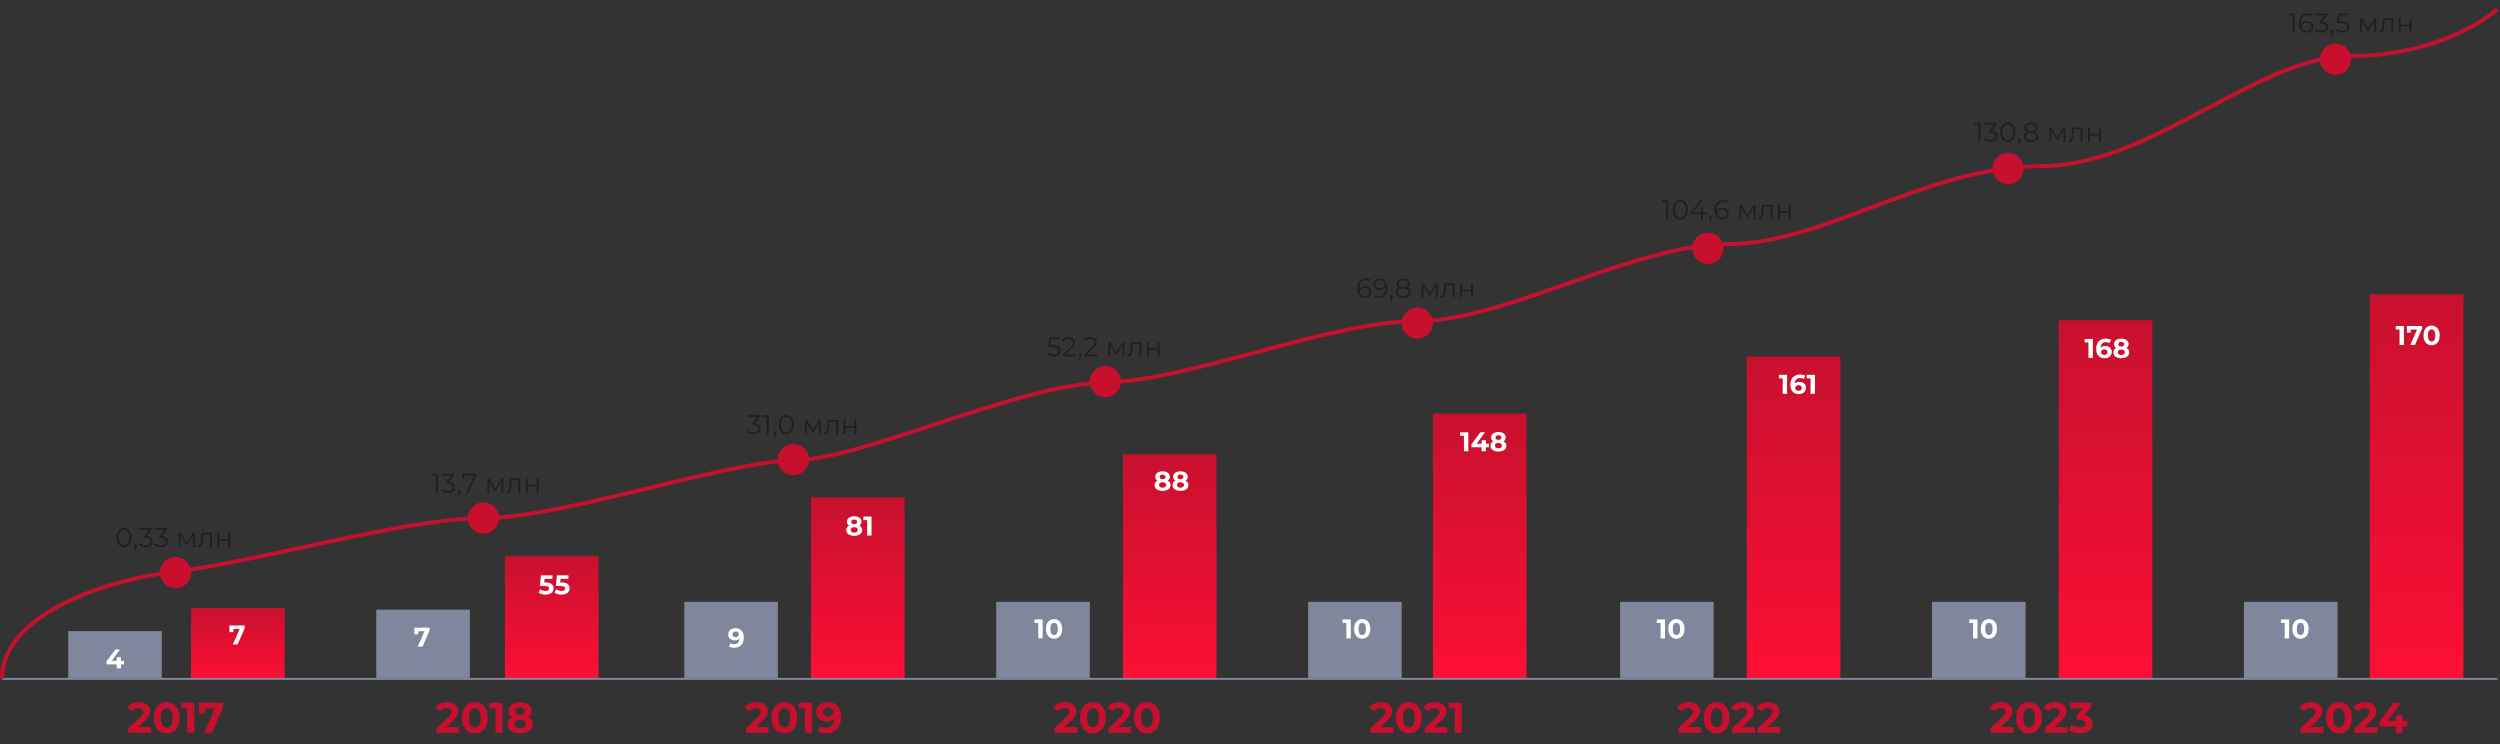 <?xml version="1.0" encoding="utf-8"?>
<!-- Generator: Adobe Illustrator 24.3.0, SVG Export Plug-In . SVG Version: 6.00 Build 0)  -->
<svg version="1.1" id="Layer_1" xmlns="http://www.w3.org/2000/svg" xmlns:xlink="http://www.w3.org/1999/xlink" x="0px" y="0px"
	 width="1282.347px" height="381.719px" viewBox="0 0 1282.347 381.719" enable-background="new 0 0 1282.347 381.719"
	 xml:space="preserve">
<rect x="0" y="0" width="1282.347" height="381.719" fill="#333333" stroke="none"/>
<g id="Layer_1_1_">
</g>
<g id="Layer_2_1_">
	
		<linearGradient id="SVGID_1_" gradientUnits="userSpaceOnUse" x1="1239.552" y1="34.116" x2="1239.552" y2="230.935" gradientTransform="matrix(1 0 0 -1 0 381.89)">
		<stop  offset="0" style="stop-color:#FD0F35"/>
		<stop  offset="1" style="stop-color:#C8102E"/>
	</linearGradient>
	<rect x="1215.552" y="150.955" fill="url(#SVGID_1_)" width="48" height="196.819"/>
	
		<linearGradient id="SVGID_2_" gradientUnits="userSpaceOnUse" x1="1080" y1="34.117" x2="1080" y2="217.634" gradientTransform="matrix(1 0 0 -1 0 381.89)">
		<stop  offset="0" style="stop-color:#FD0F35"/>
		<stop  offset="1" style="stop-color:#C8102E"/>
	</linearGradient>
	<rect x="1056" y="164.256" fill="url(#SVGID_2_)" width="48" height="183.517"/>
	
		<linearGradient id="SVGID_3_" gradientUnits="userSpaceOnUse" x1="920" y1="34.116" x2="920" y2="199.011" gradientTransform="matrix(1 0 0 -1 0 381.89)">
		<stop  offset="0" style="stop-color:#FD0F35"/>
		<stop  offset="1" style="stop-color:#C8102E"/>
	</linearGradient>
	<rect x="896" y="182.879" fill="url(#SVGID_3_)" width="48" height="164.895"/>
	
		<linearGradient id="SVGID_4_" gradientUnits="userSpaceOnUse" x1="759" y1="34.117" x2="759" y2="169.748" gradientTransform="matrix(1 0 0 -1 0 381.89)">
		<stop  offset="0" style="stop-color:#FD0F35"/>
		<stop  offset="1" style="stop-color:#C8102E"/>
	</linearGradient>
	<rect x="735" y="212.142" fill="url(#SVGID_4_)" width="48" height="135.631"/>
	
		<linearGradient id="SVGID_5_" gradientUnits="userSpaceOnUse" x1="600" y1="34.116" x2="600" y2="148.908" gradientTransform="matrix(1 0 0 -1 0 381.89)">
		<stop  offset="0" style="stop-color:#FD0F35"/>
		<stop  offset="1" style="stop-color:#C8102E"/>
	</linearGradient>
	<rect x="576" y="232.982" fill="url(#SVGID_5_)" width="48" height="114.792"/>
	
		<linearGradient id="SVGID_6_" gradientUnits="userSpaceOnUse" x1="440" y1="34.116" x2="440" y2="126.739" gradientTransform="matrix(1 0 0 -1 0 381.89)">
		<stop  offset="0" style="stop-color:#FD0F35"/>
		<stop  offset="1" style="stop-color:#C8102E"/>
	</linearGradient>
	<rect x="416" y="255.151" fill="url(#SVGID_6_)" width="48" height="92.623"/>
	
		<linearGradient id="SVGID_7_" gradientUnits="userSpaceOnUse" x1="283" y1="34.117" x2="283" y2="96.589" gradientTransform="matrix(1 0 0 -1 0 381.89)">
		<stop  offset="0" style="stop-color:#FD0F35"/>
		<stop  offset="1" style="stop-color:#C8102E"/>
	</linearGradient>
	<rect x="259" y="285.301" fill="url(#SVGID_7_)" width="48" height="62.472"/>
	
		<linearGradient id="SVGID_8_" gradientUnits="userSpaceOnUse" x1="122" y1="34.116" x2="122" y2="69.985" gradientTransform="matrix(1 0 0 -1 0 381.89)">
		<stop  offset="0" style="stop-color:#FD0F35"/>
		<stop  offset="1" style="stop-color:#C8102E"/>
	</linearGradient>
	<rect x="98" y="311.905" fill="url(#SVGID_8_)" width="48" height="35.869"/>
	<rect x="1" y="347.725" fill="#80869C" width="1280" height="1"/>
	<rect x="35" y="323.725" fill="#80869C" width="48" height="24"/>
	<path fill="#C8102E" d="M1206,29.725c39.055,0,66.659-16.096,75.671-24.259l-1.343-1.482c-8.654,7.838-35.783,23.741-74.329,23.741
		L1206,29.725L1206,29.725z M1046.5,86.225c29.039,0,57.007-14.262,83.594-28.366c13.33-7.072,26.313-14.107,38.994-19.382
		c12.678-5.273,24.975-8.751,36.913-8.751v-2c-12.313,0-24.89,3.584-37.681,8.905c-12.788,5.319-25.868,12.409-39.163,19.461
		c-26.663,14.146-54.195,28.133-82.656,28.133L1046.5,86.225L1046.5,86.225z M886.5,126.225c24.471,0,50.288-10.086,76.975-20.063
		c26.77-10.008,54.482-19.937,83.025-19.937v-2c-28.957,0-56.995,10.071-83.725,20.063c-26.813,10.023-52.246,19.937-76.275,19.937
		V126.225z M727,165.725c22.71,0,50.647-9.954,78.768-19.806c28.237-9.892,56.687-19.694,80.732-19.694v-2
		c-24.455,0-53.255,9.949-81.393,19.807c-28.253,9.898-55.817,19.693-78.107,19.693V165.725z M566.522,197.225
		c22.399-0.503,51.411-8.422,80.299-16.159c28.981-7.762,57.839-15.341,80.179-15.341v-2c-22.66,0-51.802,7.671-80.696,15.409
		c-28.987,7.764-57.725,15.595-79.826,16.091L566.522,197.225z M407.014,237.225c9.015-0.127,20.747-2.66,33.897-6.357
		c13.167-3.703,27.849-8.602,42.776-13.505c29.927-9.83,60.767-19.642,82.835-20.138l-0.045-2
		c-22.432,0.504-53.591,10.442-83.415,20.237c-14.948,4.91-29.579,9.792-42.693,13.479c-13.131,3.693-24.649,6.16-33.384,6.283
		L407.014,237.225z M248.5,266.725c20.148,0,51.035-7.29,81.173-14.59c15.101-3.658,30.035-7.325,43.414-10.11
		c13.391-2.788,25.155-4.676,33.927-4.8l-0.028-2c-8.978,0.126-20.902,2.05-34.307,4.841c-13.418,2.793-28.391,6.47-43.477,10.125
		c-30.237,7.325-60.85,14.534-80.702,14.534V266.725z M90.12,294.218c20.809-2.507,50.505-9.398,79.901-15.64
		c29.462-6.255,58.605-11.854,78.48-11.854v-2c-20.125,0-49.483,5.652-78.895,11.897c-29.48,6.259-59.033,13.118-79.724,15.61
		L90.12,294.218z M2,348.225c0-14.93,11.444-27.171,28.414-36.371c16.921-9.173,39.041-15.146,59.706-17.636l-0.239-1.986
		c-20.835,2.51-43.216,8.537-60.419,17.864C12.306,319.397,0,332.156,0,348.225H2z"/>
	<circle fill="#C8102E" cx="90" cy="293.725" r="8"/>
	<rect x="193" y="312.725" fill="#80869C" width="48" height="35"/>
	<circle fill="#C8102E" cx="248" cy="265.725" r="8"/>
	<rect x="351" y="308.725" fill="#80869C" width="48" height="39"/>
	<circle fill="#C8102E" cx="407" cy="235.725" r="8"/>
	<rect x="511" y="308.725" fill="#80869C" width="48" height="39"/>
	<circle fill="#C8102E" cx="567" cy="195.725" r="8"/>
	<rect x="671" y="308.725" fill="#80869C" width="48" height="39"/>
	<circle fill="#C8102E" cx="727" cy="165.725" r="8"/>
	<rect x="831" y="308.725" fill="#80869C" width="48" height="39"/>
	<circle fill="#C8102E" cx="876.026" cy="127.38" r="8"/>
	<rect x="991" y="308.725" fill="#80869C" width="48" height="39"/>
	<circle fill="#C8102E" cx="1030.04" cy="86.383" r="8"/>
	<rect x="1151" y="308.725" fill="#80869C" width="48" height="39"/>
	<circle fill="#C8102E" cx="1198.021" cy="30.383" r="8"/>
	<g enable-background="new    ">
		<path fill="#C8102E" d="M77.472,372.965v2.903H65.836v-2.31l5.939-5.609c0.63-0.601,1.056-1.118,1.276-1.551
			c0.22-0.433,0.33-0.861,0.33-1.286c0-0.616-0.209-1.089-0.626-1.419c-0.418-0.33-1.031-0.495-1.837-0.495
			c-0.675,0-1.283,0.129-1.826,0.385c-0.543,0.257-0.998,0.642-1.364,1.155l-2.596-1.672c0.601-0.895,1.43-1.595,2.486-2.101
			c1.056-0.506,2.266-0.759,3.629-0.759c1.144,0,2.145,0.187,3.002,0.561s1.525,0.901,2.001,1.584
			c0.477,0.682,0.715,1.484,0.715,2.408c0,0.836-0.176,1.621-0.528,2.354c-0.352,0.733-1.034,1.569-2.045,2.508l-3.542,3.344H77.472
			z"/>
	</g>
	<g enable-background="new    ">
		<path fill="#C8102E" d="M82.091,375.187c-0.997-0.631-1.778-1.543-2.343-2.739c-0.564-1.194-0.847-2.62-0.847-4.278
			c0-1.656,0.282-3.083,0.847-4.278c0.564-1.194,1.346-2.107,2.343-2.738c0.997-0.63,2.134-0.945,3.41-0.945
			c1.275,0,2.412,0.315,3.409,0.945c0.997,0.631,1.777,1.544,2.343,2.738c0.564,1.195,0.847,2.622,0.847,4.278
			c0,1.658-0.282,3.084-0.847,4.278c-0.565,1.196-1.346,2.108-2.343,2.739s-2.134,0.945-3.409,0.945
			C84.225,376.132,83.088,375.818,82.091,375.187z M87.711,371.909c0.535-0.807,0.803-2.054,0.803-3.74
			c0-1.686-0.268-2.933-0.803-3.739c-0.535-0.806-1.272-1.21-2.21-1.21c-0.924,0-1.654,0.404-2.189,1.21
			c-0.535,0.807-0.803,2.054-0.803,3.739c0,1.687,0.268,2.934,0.803,3.74s1.266,1.209,2.189,1.209
			C86.438,373.118,87.176,372.716,87.711,371.909z"/>
	</g>
	<g enable-background="new    ">
		<path fill="#C8102E" d="M99.644,360.471v15.397H96.08V363.33H93v-2.859H99.644z"/>
		<path fill="#C8102E" d="M114.381,360.471v2.31l-5.719,13.088h-3.872l5.521-12.494h-5.104v2.508h-3.167v-5.411H114.381z"/>
	</g>
	<g enable-background="new    ">
		<path fill="#211E20" d="M61.597,280.059c-0.588-0.398-1.046-0.97-1.375-1.715s-0.493-1.622-0.493-2.632
			c0-1.009,0.164-1.886,0.493-2.631s0.787-1.317,1.375-1.715c0.588-0.398,1.256-0.598,2.006-0.598s1.418,0.199,2.007,0.598
			c0.587,0.397,1.048,0.97,1.381,1.715c0.333,0.745,0.5,1.622,0.5,2.631c0,1.01-0.167,1.887-0.5,2.632
			c-0.333,0.745-0.794,1.316-1.381,1.715c-0.588,0.398-1.257,0.597-2.007,0.597S62.185,280.457,61.597,280.059z M65.096,279.267
			c0.431-0.314,0.766-0.772,1.007-1.374s0.361-1.328,0.361-2.181c0-0.852-0.12-1.578-0.361-2.18s-0.576-1.06-1.007-1.375
			c-0.43-0.314-0.928-0.472-1.493-0.472s-1.062,0.157-1.493,0.472c-0.431,0.315-0.766,0.773-1.007,1.375s-0.361,1.328-0.361,2.18
			c0,0.853,0.12,1.579,0.361,2.181s0.576,1.06,1.007,1.374c0.431,0.315,0.928,0.473,1.493,0.473S64.666,279.582,65.096,279.267z"/>
	</g>
	<g enable-background="new    ">
		<path fill="#211E20" d="M70.061,279.344c0.139,0.144,0.208,0.321,0.208,0.534c0,0.111-0.016,0.231-0.048,0.361
			c-0.033,0.13-0.082,0.277-0.146,0.444l-0.583,1.916h-0.667l0.472-2.014c-0.148-0.046-0.269-0.132-0.361-0.257
			c-0.093-0.125-0.139-0.275-0.139-0.451c0-0.213,0.069-0.391,0.208-0.534c0.139-0.144,0.315-0.216,0.528-0.216
			S69.921,279.2,70.061,279.344z"/>
	</g>
	<g enable-background="new    ">
		<path fill="#211E20" d="M77.482,275.844c0.532,0.496,0.798,1.142,0.798,1.938c0,0.556-0.134,1.048-0.403,1.479
			s-0.667,0.771-1.194,1.021c-0.527,0.25-1.171,0.375-1.93,0.375c-0.704,0-1.368-0.113-1.992-0.34
			c-0.625-0.227-1.127-0.53-1.507-0.909l0.486-0.792c0.324,0.333,0.754,0.604,1.292,0.812c0.537,0.208,1.111,0.312,1.722,0.312
			c0.796,0,1.412-0.174,1.847-0.521c0.435-0.348,0.652-0.826,0.652-1.438c0-0.602-0.217-1.074-0.652-1.416
			c-0.436-0.343-1.093-0.515-1.972-0.515h-0.694v-0.735l2.694-3.374h-4.971v-0.889h6.249v0.708l-2.75,3.457
			C76.174,275.073,76.949,275.349,77.482,275.844z"/>
	</g>
	<g enable-background="new    ">
		<path fill="#211E20" d="M85.245,275.844c0.532,0.496,0.798,1.142,0.798,1.938c0,0.556-0.134,1.048-0.403,1.479
			s-0.667,0.771-1.194,1.021c-0.527,0.25-1.171,0.375-1.93,0.375c-0.704,0-1.368-0.113-1.992-0.34
			c-0.625-0.227-1.127-0.53-1.507-0.909l0.486-0.792c0.324,0.333,0.754,0.604,1.292,0.812c0.537,0.208,1.111,0.312,1.722,0.312
			c0.796,0,1.412-0.174,1.847-0.521c0.435-0.348,0.652-0.826,0.652-1.438c0-0.602-0.217-1.074-0.652-1.416
			c-0.436-0.343-1.093-0.515-1.972-0.515h-0.694v-0.735l2.694-3.374H79.42v-0.889h6.249v0.708l-2.75,3.457
			C83.938,275.073,84.712,275.349,85.245,275.844z"/>
		<path fill="#211E20" d="M99.929,273.269v7.304h-0.902v-5.776l-2.958,4.888h-0.444l-2.958-4.901v5.79h-0.903v-7.304h1l3.097,5.263
			l3.152-5.263H99.929z"/>
		<path fill="#211E20" d="M108.705,273.269v7.304h-0.986v-6.43h-3.5l-0.097,1.806c-0.074,1.519-0.25,2.685-0.528,3.499
			c-0.277,0.815-0.773,1.223-1.485,1.223c-0.195,0-0.431-0.037-0.708-0.111l0.069-0.848c0.167,0.037,0.282,0.056,0.347,0.056
			c0.38,0,0.667-0.176,0.861-0.527c0.194-0.352,0.324-0.787,0.389-1.306c0.064-0.518,0.12-1.203,0.167-2.055l0.125-2.61H108.705z"/>
		<path fill="#211E20" d="M111.51,273.269h0.986v3.235h4.597v-3.235h0.986v7.304h-0.986v-3.222h-4.597v3.222h-0.986V273.269z"/>
	</g>
	<g enable-background="new    ">
		<path fill="#FFFFFF" d="M63.606,340.799h-1.583v2.041h-2.194v-2.041h-5.235v-1.514l4.582-6.165h2.361l-4.249,5.846h2.61v-1.819
			h2.125v1.819h1.583V340.799z"/>
	</g>
	<g enable-background="new    ">
		<path fill="#FFFFFF" d="M125.498,320.817v1.458l-3.61,8.262h-2.444l3.485-7.888h-3.221v1.583h-2v-3.415H125.498z"/>
	</g>
	<g enable-background="new    ">
		<path fill="#FFFFFF" d="M220.321,321.95v1.458l-3.61,8.262h-2.444l3.485-7.888h-3.221v1.583h-2v-3.415H220.321z"/>
	</g>
	<g enable-background="new    ">
		<path fill="#FFFFFF" d="M282.986,299.596c0.653,0.547,0.979,1.277,0.979,2.194c0,0.593-0.148,1.132-0.444,1.617
			c-0.296,0.486-0.748,0.875-1.354,1.167c-0.606,0.291-1.354,0.438-2.243,0.438c-0.685,0-1.358-0.091-2.02-0.271
			c-0.662-0.18-1.225-0.438-1.688-0.771l0.889-1.722c0.371,0.277,0.796,0.493,1.278,0.646c0.481,0.153,0.977,0.229,1.486,0.229
			c0.564,0,1.009-0.111,1.333-0.333c0.324-0.223,0.486-0.532,0.486-0.931c0-0.417-0.169-0.731-0.507-0.944s-0.923-0.319-1.756-0.319
			h-2.486l0.5-5.471h5.929v1.805h-4.055l-0.153,1.847h0.792C281.322,298.776,282.333,299.05,282.986,299.596z"/>
	</g>
	<g enable-background="new    ">
		<path fill="#FFFFFF" d="M291.178,299.596c0.653,0.547,0.979,1.277,0.979,2.194c0,0.593-0.148,1.132-0.444,1.617
			c-0.297,0.486-0.748,0.875-1.354,1.167c-0.606,0.291-1.354,0.438-2.242,0.438c-0.686,0-1.358-0.091-2.021-0.271
			c-0.662-0.18-1.225-0.438-1.688-0.771l0.889-1.722c0.371,0.277,0.797,0.493,1.278,0.646c0.48,0.153,0.977,0.229,1.485,0.229
			c0.564,0,1.009-0.111,1.333-0.333c0.324-0.223,0.486-0.532,0.486-0.931c0-0.417-0.169-0.731-0.507-0.944s-0.924-0.319-1.757-0.319
			h-2.485l0.5-5.471h5.929v1.805h-4.055l-0.152,1.847h0.791C289.514,298.776,290.525,299.05,291.178,299.596z"/>
	</g>
	<g enable-background="new    ">
		<path fill="#FFFFFF" d="M441.886,270.528c0.254,0.389,0.382,0.838,0.382,1.347c0,0.603-0.171,1.128-0.514,1.576
			c-0.343,0.449-0.824,0.797-1.444,1.042s-1.338,0.368-2.152,0.368s-1.53-0.123-2.145-0.368c-0.616-0.245-1.093-0.593-1.431-1.042
			c-0.338-0.448-0.507-0.974-0.507-1.576c0-0.509,0.127-0.958,0.382-1.347c0.255-0.389,0.618-0.703,1.09-0.944
			c-0.361-0.222-0.639-0.502-0.833-0.84c-0.195-0.338-0.292-0.725-0.292-1.159c0-0.564,0.157-1.056,0.472-1.473
			c0.315-0.416,0.754-0.737,1.319-0.965c0.564-0.227,1.212-0.34,1.944-0.34c0.741,0,1.396,0.113,1.965,0.34
			c0.569,0.228,1.011,0.549,1.326,0.965c0.315,0.417,0.472,0.908,0.472,1.473c0,0.435-0.097,0.821-0.292,1.159
			s-0.477,0.618-0.847,0.84C441.264,269.825,441.631,270.14,441.886,270.528z M439.498,272.827c0.328-0.255,0.493-0.595,0.493-1.021
			c0-0.426-0.165-0.764-0.493-1.014c-0.329-0.25-0.776-0.375-1.34-0.375c-0.555,0-0.995,0.125-1.319,0.375
			c-0.324,0.25-0.486,0.588-0.486,1.014c0,0.436,0.162,0.778,0.486,1.028c0.324,0.25,0.764,0.375,1.319,0.375
			C438.722,273.209,439.169,273.081,439.498,272.827z M437.068,266.786c-0.273,0.218-0.41,0.517-0.41,0.896
			c0,0.371,0.134,0.662,0.403,0.875c0.268,0.213,0.634,0.319,1.097,0.319s0.833-0.106,1.111-0.319
			c0.278-0.213,0.417-0.504,0.417-0.875c0-0.379-0.139-0.678-0.417-0.896c-0.277-0.217-0.648-0.326-1.111-0.326
			C437.704,266.46,437.341,266.569,437.068,266.786z"/>
		<path fill="#FFFFFF" d="M447.045,264.975v9.72h-2.25v-7.915h-1.944v-1.805H447.045z"/>
	</g>
	<g enable-background="new    ">
		<path fill="#FFFFFF" d="M600.052,247.473c0.254,0.389,0.382,0.838,0.382,1.347c0,0.603-0.171,1.128-0.514,1.576
			c-0.343,0.449-0.824,0.797-1.444,1.042s-1.338,0.368-2.152,0.368s-1.53-0.123-2.145-0.368c-0.616-0.245-1.093-0.593-1.431-1.042
			c-0.338-0.448-0.507-0.974-0.507-1.576c0-0.509,0.127-0.958,0.382-1.347c0.255-0.389,0.618-0.703,1.09-0.944
			c-0.361-0.222-0.639-0.502-0.833-0.84c-0.195-0.338-0.292-0.725-0.292-1.159c0-0.564,0.157-1.056,0.472-1.473
			c0.315-0.416,0.754-0.737,1.319-0.965c0.564-0.227,1.212-0.34,1.944-0.34c0.741,0,1.396,0.113,1.965,0.34
			c0.569,0.228,1.011,0.549,1.326,0.965c0.315,0.417,0.472,0.908,0.472,1.473c0,0.435-0.097,0.821-0.292,1.159
			s-0.477,0.618-0.847,0.84C599.429,246.77,599.797,247.084,600.052,247.473z M597.664,249.772c0.328-0.255,0.493-0.595,0.493-1.021
			c0-0.426-0.165-0.764-0.493-1.014c-0.329-0.25-0.776-0.375-1.34-0.375c-0.555,0-0.995,0.125-1.319,0.375
			c-0.324,0.25-0.486,0.588-0.486,1.014c0,0.436,0.162,0.778,0.486,1.028c0.324,0.25,0.764,0.375,1.319,0.375
			C596.888,250.153,597.334,250.026,597.664,249.772z M595.233,243.731c-0.273,0.218-0.41,0.517-0.41,0.896
			c0,0.371,0.134,0.662,0.403,0.875c0.268,0.213,0.634,0.319,1.097,0.319s0.833-0.106,1.111-0.319
			c0.278-0.213,0.417-0.504,0.417-0.875c0-0.379-0.139-0.678-0.417-0.896c-0.277-0.217-0.648-0.326-1.111-0.326
			C595.87,243.404,595.506,243.514,595.233,243.731z"/>
		<path fill="#FFFFFF" d="M609.216,247.473c0.254,0.389,0.382,0.838,0.382,1.347c0,0.603-0.171,1.128-0.514,1.576
			c-0.343,0.449-0.824,0.797-1.444,1.042s-1.338,0.368-2.152,0.368s-1.53-0.123-2.145-0.368c-0.616-0.245-1.093-0.593-1.431-1.042
			c-0.338-0.448-0.507-0.974-0.507-1.576c0-0.509,0.127-0.958,0.382-1.347c0.255-0.389,0.618-0.703,1.09-0.944
			c-0.361-0.222-0.639-0.502-0.833-0.84c-0.195-0.338-0.292-0.725-0.292-1.159c0-0.564,0.157-1.056,0.472-1.473
			c0.315-0.416,0.754-0.737,1.319-0.965c0.564-0.227,1.212-0.34,1.944-0.34c0.741,0,1.396,0.113,1.965,0.34
			c0.569,0.228,1.011,0.549,1.326,0.965c0.315,0.417,0.472,0.908,0.472,1.473c0,0.435-0.097,0.821-0.292,1.159
			s-0.477,0.618-0.847,0.84C608.594,246.77,608.961,247.084,609.216,247.473z M606.828,249.772c0.328-0.255,0.493-0.595,0.493-1.021
			c0-0.426-0.165-0.764-0.493-1.014c-0.329-0.25-0.776-0.375-1.34-0.375c-0.555,0-0.995,0.125-1.319,0.375
			c-0.324,0.25-0.486,0.588-0.486,1.014c0,0.436,0.162,0.778,0.486,1.028c0.324,0.25,0.764,0.375,1.319,0.375
			C606.052,250.153,606.499,250.026,606.828,249.772z M604.398,243.731c-0.273,0.218-0.41,0.517-0.41,0.896
			c0,0.371,0.134,0.662,0.403,0.875c0.268,0.213,0.634,0.319,1.097,0.319s0.833-0.106,1.111-0.319
			c0.278-0.213,0.417-0.504,0.417-0.875c0-0.379-0.139-0.678-0.417-0.896c-0.277-0.217-0.648-0.326-1.111-0.326
			C605.034,243.404,604.671,243.514,604.398,243.731z"/>
	</g>
	<g enable-background="new    ">
		<path fill="#FFFFFF" d="M753.163,221.745v9.72h-2.25v-7.915h-1.944v-1.805H753.163z"/>
	</g>
	<g enable-background="new    ">
		<path fill="#FFFFFF" d="M763.758,229.424h-1.583v2.041h-2.194v-2.041h-5.234v-1.514l4.582-6.165h2.36l-4.249,5.846h2.61v-1.819
			h2.125v1.819h1.583V229.424z"/>
	</g>
	<g enable-background="new    ">
		<path fill="#FFFFFF" d="M772.318,227.299c0.254,0.389,0.382,0.838,0.382,1.347c0,0.603-0.172,1.128-0.514,1.576
			c-0.343,0.449-0.824,0.797-1.444,1.042s-1.338,0.368-2.152,0.368s-1.53-0.123-2.146-0.368c-0.616-0.245-1.093-0.593-1.431-1.042
			c-0.338-0.448-0.507-0.974-0.507-1.576c0-0.509,0.128-0.958,0.382-1.347c0.255-0.389,0.618-0.703,1.091-0.944
			c-0.361-0.222-0.639-0.502-0.833-0.84c-0.195-0.338-0.292-0.725-0.292-1.159c0-0.564,0.157-1.056,0.472-1.473
			c0.315-0.416,0.755-0.737,1.319-0.965c0.564-0.227,1.213-0.34,1.944-0.34c0.74,0,1.396,0.113,1.965,0.34
			c0.569,0.228,1.011,0.549,1.326,0.965c0.314,0.417,0.472,0.908,0.472,1.473c0,0.435-0.097,0.821-0.291,1.159
			s-0.478,0.618-0.848,0.84C771.695,226.596,772.063,226.91,772.318,227.299z M769.93,229.598c0.328-0.255,0.493-0.595,0.493-1.021
			c0-0.426-0.165-0.764-0.493-1.014c-0.329-0.25-0.775-0.375-1.34-0.375c-0.556,0-0.995,0.125-1.319,0.375s-0.486,0.588-0.486,1.014
			c0,0.436,0.162,0.778,0.486,1.028s0.764,0.375,1.319,0.375C769.154,229.98,769.601,229.852,769.93,229.598z M767.5,223.557
			c-0.273,0.218-0.41,0.517-0.41,0.896c0,0.371,0.135,0.662,0.403,0.875c0.268,0.213,0.634,0.319,1.097,0.319
			s0.833-0.106,1.11-0.319c0.278-0.213,0.417-0.504,0.417-0.875c0-0.379-0.139-0.678-0.417-0.896
			c-0.277-0.217-0.647-0.326-1.11-0.326C768.136,223.231,767.772,223.34,767.5,223.557z"/>
	</g>
	<g enable-background="new    ">
		<path fill="#FFFFFF" d="M916.666,192.26v9.72h-2.25v-7.915h-1.943v-1.805H916.666z"/>
		<path fill="#FFFFFF" d="M924.733,196.259c0.51,0.25,0.912,0.604,1.209,1.062c0.296,0.459,0.444,0.988,0.444,1.591
			c0,0.647-0.162,1.217-0.486,1.708c-0.324,0.49-0.767,0.867-1.326,1.131c-0.561,0.265-1.183,0.396-1.868,0.396
			c-1.36,0-2.425-0.417-3.193-1.25s-1.152-2.022-1.152-3.568c0-1.102,0.208-2.046,0.625-2.833c0.416-0.787,0.997-1.384,1.742-1.791
			s1.608-0.611,2.59-0.611c0.519,0,1.016,0.058,1.493,0.174c0.477,0.115,0.882,0.279,1.215,0.492l-0.833,1.653
			c-0.481-0.324-1.088-0.486-1.819-0.486c-0.824,0-1.477,0.24-1.958,0.722s-0.74,1.181-0.777,2.097
			c0.573-0.573,1.374-0.86,2.402-0.86C923.66,195.884,924.225,196.009,924.733,196.259z M923.755,200.077
			c0.301-0.259,0.451-0.611,0.451-1.056s-0.15-0.798-0.451-1.062c-0.301-0.265-0.701-0.396-1.201-0.396
			c-0.491,0-0.894,0.137-1.208,0.41c-0.314,0.272-0.473,0.622-0.473,1.048s0.153,0.773,0.459,1.042s0.722,0.402,1.249,0.402
			C923.062,200.466,923.454,200.336,923.755,200.077z"/>
		<path fill="#FFFFFF" d="M930.955,192.26v9.72h-2.25v-7.915h-1.944v-1.805H930.955z"/>
	</g>
	<g enable-background="new    ">
		<path fill="#FFFFFF" d="M1073.51,173.859v9.72h-2.25v-7.915h-1.944v-1.805H1073.51z"/>
		<path fill="#FFFFFF" d="M1081.577,177.858c0.509,0.25,0.912,0.604,1.208,1.062c0.296,0.459,0.444,0.988,0.444,1.591
			c0,0.647-0.162,1.217-0.486,1.708c-0.324,0.49-0.766,0.867-1.326,1.131c-0.56,0.265-1.183,0.396-1.867,0.396
			c-1.361,0-2.426-0.417-3.193-1.25c-0.769-0.833-1.153-2.022-1.153-3.568c0-1.102,0.209-2.046,0.625-2.833
			c0.417-0.787,0.998-1.384,1.743-1.791s1.608-0.611,2.59-0.611c0.518,0,1.016,0.058,1.492,0.174
			c0.477,0.115,0.882,0.279,1.215,0.492l-0.833,1.653c-0.481-0.324-1.088-0.486-1.819-0.486c-0.823,0-1.477,0.24-1.957,0.722
			c-0.481,0.481-0.741,1.181-0.778,2.097c0.574-0.573,1.375-0.86,2.402-0.86C1080.503,177.483,1081.067,177.608,1081.577,177.858z
			 M1080.598,181.676c0.301-0.259,0.452-0.611,0.452-1.056s-0.151-0.798-0.452-1.062c-0.301-0.265-0.701-0.396-1.2-0.396
			c-0.491,0-0.894,0.137-1.209,0.41c-0.314,0.272-0.472,0.622-0.472,1.048s0.152,0.773,0.458,1.042s0.723,0.402,1.25,0.402
			C1079.906,182.065,1080.297,181.935,1080.598,181.676z"/>
		<path fill="#FFFFFF" d="M1091.804,179.413c0.255,0.389,0.382,0.838,0.382,1.347c0,0.603-0.171,1.128-0.514,1.576
			c-0.343,0.449-0.824,0.797-1.444,1.042s-1.338,0.368-2.152,0.368s-1.529-0.123-2.145-0.368c-0.616-0.245-1.093-0.593-1.431-1.042
			c-0.338-0.448-0.507-0.974-0.507-1.576c0-0.509,0.127-0.958,0.382-1.347s0.618-0.703,1.09-0.944
			c-0.361-0.222-0.639-0.502-0.833-0.84s-0.292-0.725-0.292-1.159c0-0.564,0.157-1.056,0.473-1.473
			c0.314-0.416,0.754-0.737,1.319-0.965c0.564-0.227,1.212-0.34,1.943-0.34c0.741,0,1.396,0.113,1.965,0.34
			c0.569,0.228,1.012,0.549,1.326,0.965c0.315,0.417,0.473,0.908,0.473,1.473c0,0.435-0.098,0.821-0.292,1.159
			s-0.477,0.618-0.847,0.84C1091.182,178.71,1091.549,179.024,1091.804,179.413z M1089.416,181.712
			c0.328-0.255,0.492-0.595,0.492-1.021c0-0.426-0.164-0.764-0.492-1.014c-0.329-0.25-0.776-0.375-1.341-0.375
			c-0.555,0-0.995,0.125-1.318,0.375c-0.324,0.25-0.486,0.588-0.486,1.014c0,0.436,0.162,0.778,0.486,1.028
			c0.323,0.25,0.764,0.375,1.318,0.375C1088.64,182.093,1089.087,181.965,1089.416,181.712z M1086.985,175.671
			c-0.273,0.218-0.409,0.517-0.409,0.896c0,0.371,0.134,0.662,0.402,0.875s0.634,0.319,1.097,0.319s0.834-0.106,1.111-0.319
			s0.417-0.504,0.417-0.875c0-0.379-0.14-0.678-0.417-0.896c-0.277-0.217-0.648-0.326-1.111-0.326
			C1087.622,175.344,1087.259,175.454,1086.985,175.671z"/>
	</g>
	<g enable-background="new    ">
		<path fill="#FFFFFF" d="M380.382,323.47c0.768,0.828,1.152,2.02,1.152,3.575c0,1.102-0.206,2.046-0.618,2.833
			c-0.412,0.787-0.993,1.384-1.743,1.791c-0.75,0.407-1.616,0.611-2.597,0.611c-0.519,0-1.014-0.059-1.486-0.174
			c-0.472-0.116-0.875-0.28-1.208-0.493l0.833-1.652c0.472,0.324,1.078,0.486,1.819,0.486c0.824,0,1.477-0.243,1.958-0.729
			c0.481-0.485,0.741-1.188,0.778-2.104c-0.583,0.583-1.389,0.875-2.417,0.875c-0.62,0-1.185-0.125-1.694-0.375
			c-0.509-0.25-0.912-0.604-1.208-1.062c-0.296-0.458-0.444-0.988-0.444-1.59c0-0.647,0.162-1.217,0.486-1.708
			c0.324-0.49,0.766-0.868,1.326-1.132s1.183-0.396,1.868-0.396C378.549,322.227,379.613,322.641,380.382,323.47z M378.556,326.4
			c0.31-0.273,0.465-0.623,0.465-1.049s-0.151-0.772-0.451-1.041c-0.301-0.269-0.715-0.403-1.243-0.403
			c-0.481,0-0.873,0.13-1.173,0.39c-0.301,0.259-0.451,0.61-0.451,1.055s0.15,0.799,0.451,1.062s0.701,0.396,1.201,0.396
			C377.845,326.809,378.246,326.672,378.556,326.4z"/>
	</g>
	<g enable-background="new    ">
		<path fill="#FFFFFF" d="M534.812,317.738v9.72h-2.25v-7.915h-1.944v-1.805H534.812z"/>
		<path fill="#FFFFFF" d="M538.519,327.027c-0.63-0.397-1.123-0.974-1.479-1.729s-0.535-1.654-0.535-2.701
			c0-1.046,0.178-1.946,0.535-2.7c0.356-0.755,0.849-1.331,1.479-1.729c0.629-0.397,1.347-0.597,2.152-0.597
			c0.805,0,1.522,0.199,2.152,0.597c0.629,0.398,1.122,0.975,1.479,1.729c0.356,0.754,0.535,1.654,0.535,2.7
			c0,1.047-0.178,1.946-0.535,2.701s-0.849,1.331-1.479,1.729c-0.63,0.398-1.347,0.598-2.152,0.598
			C539.866,327.625,539.148,327.426,538.519,327.027z M542.067,324.959c0.338-0.51,0.507-1.297,0.507-2.361s-0.169-1.852-0.507-2.36
			c-0.338-0.509-0.803-0.764-1.396-0.764c-0.583,0-1.044,0.255-1.382,0.764s-0.507,1.296-0.507,2.36s0.169,1.852,0.507,2.361
			c0.338,0.509,0.798,0.764,1.382,0.764C541.264,325.723,541.729,325.468,542.067,324.959z"/>
	</g>
	<g enable-background="new    ">
		<path fill="#FFFFFF" d="M692.862,317.738v9.72h-2.25v-7.915h-1.943v-1.805H692.862z"/>
		<path fill="#FFFFFF" d="M696.57,327.027c-0.63-0.397-1.123-0.974-1.479-1.729s-0.534-1.654-0.534-2.701
			c0-1.046,0.178-1.946,0.534-2.7c0.356-0.755,0.85-1.331,1.479-1.729c0.629-0.397,1.347-0.597,2.152-0.597
			c0.805,0,1.522,0.199,2.152,0.597c0.629,0.398,1.122,0.975,1.479,1.729c0.356,0.754,0.534,1.654,0.534,2.7
			c0,1.047-0.178,1.946-0.534,2.701s-0.85,1.331-1.479,1.729c-0.63,0.398-1.348,0.598-2.152,0.598
			C697.917,327.625,697.199,327.426,696.57,327.027z M700.118,324.959c0.338-0.51,0.507-1.297,0.507-2.361s-0.169-1.852-0.507-2.36
			c-0.339-0.509-0.804-0.764-1.396-0.764c-0.584,0-1.044,0.255-1.382,0.764s-0.507,1.296-0.507,2.36s0.169,1.852,0.507,2.361
			c0.338,0.509,0.798,0.764,1.382,0.764C699.314,325.723,699.779,325.468,700.118,324.959z"/>
	</g>
	<g enable-background="new    ">
		<path fill="#FFFFFF" d="M854.034,317.738v9.72h-2.25v-7.915h-1.943v-1.805H854.034z"/>
		<path fill="#FFFFFF" d="M857.742,327.027c-0.63-0.397-1.123-0.974-1.479-1.729s-0.534-1.654-0.534-2.701
			c0-1.046,0.178-1.946,0.534-2.7c0.356-0.755,0.85-1.331,1.479-1.729c0.629-0.397,1.347-0.597,2.152-0.597
			c0.805,0,1.522,0.199,2.152,0.597c0.629,0.398,1.122,0.975,1.479,1.729c0.356,0.754,0.534,1.654,0.534,2.7
			c0,1.047-0.178,1.946-0.534,2.701s-0.85,1.331-1.479,1.729c-0.63,0.398-1.348,0.598-2.152,0.598
			C859.089,327.625,858.371,327.426,857.742,327.027z M861.29,324.959c0.338-0.51,0.507-1.297,0.507-2.361s-0.169-1.852-0.507-2.36
			c-0.339-0.509-0.804-0.764-1.396-0.764c-0.584,0-1.044,0.255-1.382,0.764s-0.507,1.296-0.507,2.36s0.169,1.852,0.507,2.361
			c0.338,0.509,0.798,0.764,1.382,0.764C860.486,325.723,860.951,325.468,861.29,324.959z"/>
	</g>
	<g enable-background="new    ">
		<path fill="#FFFFFF" d="M1014.319,317.738v9.72h-2.25v-7.915h-1.944v-1.805H1014.319z"/>
		<path fill="#FFFFFF" d="M1018.026,327.027c-0.63-0.397-1.122-0.974-1.479-1.729s-0.535-1.654-0.535-2.701
			c0-1.046,0.179-1.946,0.535-2.7c0.356-0.755,0.849-1.331,1.479-1.729c0.63-0.397,1.347-0.597,2.152-0.597s1.522,0.199,2.152,0.597
			c0.63,0.398,1.122,0.975,1.479,1.729c0.356,0.754,0.535,1.654,0.535,2.7c0,1.047-0.179,1.946-0.535,2.701
			s-0.849,1.331-1.479,1.729c-0.63,0.398-1.347,0.598-2.152,0.598S1018.656,327.426,1018.026,327.027z M1021.574,324.959
			c0.338-0.51,0.507-1.297,0.507-2.361s-0.169-1.852-0.507-2.36s-0.803-0.764-1.396-0.764c-0.583,0-1.044,0.255-1.382,0.764
			s-0.507,1.296-0.507,2.36s0.169,1.852,0.507,2.361c0.338,0.509,0.799,0.764,1.382,0.764
			C1020.771,325.723,1021.236,325.468,1021.574,324.959z"/>
	</g>
	<g enable-background="new    ">
		<path fill="#FFFFFF" d="M1174.16,317.738v9.72h-2.25v-7.915h-1.943v-1.805H1174.16z"/>
		<path fill="#FFFFFF" d="M1177.868,327.027c-0.63-0.397-1.122-0.974-1.479-1.729c-0.355-0.755-0.534-1.654-0.534-2.701
			c0-1.046,0.179-1.946,0.534-2.7c0.357-0.755,0.85-1.331,1.479-1.729c0.63-0.397,1.347-0.597,2.152-0.597s1.522,0.199,2.152,0.597
			c0.63,0.398,1.122,0.975,1.479,1.729c0.356,0.754,0.534,1.654,0.534,2.7c0,1.047-0.178,1.946-0.534,2.701
			s-0.849,1.331-1.479,1.729c-0.63,0.398-1.347,0.598-2.152,0.598S1178.498,327.426,1177.868,327.027z M1181.416,324.959
			c0.338-0.51,0.507-1.297,0.507-2.361s-0.169-1.852-0.507-2.36s-0.803-0.764-1.396-0.764c-0.583,0-1.044,0.255-1.382,0.764
			s-0.507,1.296-0.507,2.36s0.169,1.852,0.507,2.361c0.338,0.509,0.799,0.764,1.382,0.764
			C1180.613,325.723,1181.078,325.468,1181.416,324.959z"/>
	</g>
	<g enable-background="new    ">
		<path fill="#211E20" d="M224.537,243.045v9.72h-1v-8.831h-2.291v-0.889H224.537z"/>
		<path fill="#211E20" d="M232.486,248.036c0.532,0.496,0.798,1.142,0.798,1.938c0,0.556-0.134,1.048-0.403,1.479
			s-0.667,0.771-1.194,1.021c-0.527,0.25-1.171,0.375-1.93,0.375c-0.704,0-1.368-0.113-1.992-0.34
			c-0.625-0.227-1.127-0.53-1.507-0.909l0.486-0.792c0.324,0.333,0.754,0.604,1.292,0.812c0.537,0.208,1.111,0.312,1.722,0.312
			c0.796,0,1.412-0.174,1.847-0.521c0.435-0.348,0.652-0.826,0.652-1.438c0-0.602-0.217-1.074-0.652-1.416
			c-0.436-0.343-1.093-0.515-1.972-0.515h-0.694v-0.735l2.694-3.374h-4.971v-0.889h6.249v0.708l-2.75,3.457
			C231.179,247.266,231.954,247.541,232.486,248.036z"/>
	</g>
	<g enable-background="new    ">
		<path fill="#211E20" d="M235.979,251.536c0.139,0.144,0.208,0.321,0.208,0.534c0,0.111-0.016,0.231-0.048,0.361
			c-0.033,0.13-0.082,0.277-0.146,0.444l-0.583,1.916h-0.667l0.472-2.014c-0.148-0.046-0.269-0.132-0.361-0.257
			c-0.093-0.125-0.139-0.275-0.139-0.451c0-0.213,0.069-0.391,0.208-0.534c0.139-0.144,0.315-0.216,0.528-0.216
			S235.84,251.393,235.979,251.536z"/>
	</g>
	<g enable-background="new    ">
		<path fill="#211E20" d="M244.323,243.045v0.708l-4.068,9.012h-1.083l3.999-8.831h-4.999v1.818h-0.986v-2.707H244.323z"/>
		<path fill="#211E20" d="M258.126,245.461v7.304h-0.902v-5.776l-2.958,4.888h-0.444l-2.958-4.901v5.79h-0.903v-7.304h1l3.097,5.263
			l3.152-5.263H258.126z"/>
		<path fill="#211E20" d="M266.902,245.461v7.304h-0.986v-6.43h-3.5l-0.097,1.806c-0.074,1.519-0.25,2.685-0.528,3.499
			c-0.277,0.815-0.773,1.223-1.485,1.223c-0.195,0-0.431-0.037-0.708-0.111l0.069-0.848c0.167,0.037,0.282,0.056,0.347,0.056
			c0.38,0,0.667-0.176,0.861-0.527c0.194-0.352,0.324-0.787,0.389-1.306c0.064-0.518,0.12-1.203,0.167-2.055l0.125-2.61H266.902z"/>
		<path fill="#211E20" d="M269.707,245.461h0.986v3.235h4.597v-3.235h0.986v7.304h-0.986v-3.222h-4.597v3.222h-0.986V245.461z"/>
	</g>
	<g enable-background="new    ">
		<path fill="#211E20" d="M389.421,217.942c0.532,0.496,0.799,1.142,0.799,1.938c0,0.556-0.135,1.048-0.403,1.479
			s-0.666,0.771-1.194,1.021c-0.527,0.25-1.171,0.375-1.93,0.375c-0.704,0-1.368-0.113-1.992-0.34
			c-0.625-0.227-1.128-0.53-1.507-0.909l0.485-0.792c0.324,0.333,0.755,0.604,1.292,0.812c0.536,0.208,1.11,0.312,1.722,0.312
			c0.796,0,1.411-0.174,1.847-0.521c0.436-0.348,0.652-0.826,0.652-1.438c0-0.602-0.217-1.074-0.652-1.416
			c-0.436-0.343-1.093-0.515-1.972-0.515h-0.694v-0.735l2.694-3.374h-4.972v-0.889h6.249v0.708l-2.75,3.457
			C388.113,217.171,388.889,217.446,389.421,217.942z"/>
		<path fill="#211E20" d="M394.315,212.95v9.72h-1v-8.831h-2.291v-0.889H394.315z"/>
	</g>
	<g enable-background="new    ">
		<path fill="#211E20" d="M397.927,221.442c0.139,0.144,0.208,0.321,0.208,0.534c0,0.111-0.016,0.231-0.048,0.361
			c-0.033,0.13-0.082,0.277-0.146,0.444l-0.583,1.916h-0.667l0.472-2.014c-0.148-0.046-0.269-0.132-0.361-0.257
			c-0.093-0.125-0.139-0.275-0.139-0.451c0-0.213,0.069-0.391,0.208-0.534c0.139-0.144,0.315-0.216,0.528-0.216
			S397.788,221.298,397.927,221.442z"/>
	</g>
	<g enable-background="new    ">
		<path fill="#211E20" d="M401.294,222.156c-0.588-0.398-1.046-0.97-1.375-1.715s-0.493-1.622-0.493-2.632
			c0-1.009,0.164-1.886,0.493-2.631s0.787-1.317,1.375-1.715c0.588-0.398,1.256-0.598,2.006-0.598s1.418,0.199,2.007,0.598
			c0.587,0.397,1.048,0.97,1.381,1.715c0.333,0.745,0.5,1.622,0.5,2.631c0,1.01-0.167,1.887-0.5,2.632
			c-0.333,0.745-0.794,1.316-1.381,1.715c-0.588,0.398-1.257,0.597-2.007,0.597S401.882,222.555,401.294,222.156z M404.793,221.364
			c0.431-0.314,0.766-0.772,1.007-1.374s0.361-1.328,0.361-2.181c0-0.852-0.12-1.578-0.361-2.18s-0.576-1.06-1.007-1.375
			c-0.43-0.314-0.928-0.472-1.493-0.472s-1.062,0.157-1.493,0.472c-0.431,0.315-0.766,0.773-1.007,1.375s-0.361,1.328-0.361,2.18
			c0,0.853,0.12,1.579,0.361,2.181s0.576,1.06,1.007,1.374c0.431,0.315,0.928,0.473,1.493,0.473S404.363,221.68,404.793,221.364z"/>
		<path fill="#211E20" d="M421.102,215.366v7.304H420.2v-5.776l-2.958,4.888h-0.444l-2.958-4.901v5.79h-0.903v-7.304h1l3.097,5.263
			l3.152-5.263H421.102z"/>
		<path fill="#211E20" d="M429.878,215.366v7.304h-0.986v-6.43h-3.5l-0.097,1.806c-0.074,1.519-0.25,2.685-0.528,3.499
			c-0.277,0.815-0.773,1.223-1.485,1.223c-0.195,0-0.431-0.037-0.708-0.111l0.069-0.848c0.167,0.037,0.282,0.056,0.347,0.056
			c0.38,0,0.667-0.176,0.861-0.527c0.194-0.352,0.324-0.787,0.389-1.306c0.064-0.518,0.12-1.203,0.167-2.055l0.125-2.61H429.878z"/>
		<path fill="#211E20" d="M432.683,215.366h0.986v3.235h4.597v-3.235h0.986v7.304h-0.986v-3.222h-4.597v3.222h-0.986V215.366z"/>
	</g>
	<g enable-background="new    ">
		<path fill="#211E20" d="M543.055,177.786c0.643,0.505,0.965,1.211,0.965,2.118c0,0.564-0.132,1.069-0.396,1.514
			c-0.264,0.444-0.66,0.794-1.188,1.048c-0.528,0.255-1.176,0.382-1.944,0.382c-0.694,0-1.354-0.113-1.979-0.34
			s-1.127-0.53-1.506-0.909l0.486-0.792c0.324,0.333,0.75,0.604,1.277,0.812c0.528,0.208,1.097,0.312,1.708,0.312
			c0.806,0,1.428-0.181,1.868-0.542c0.44-0.36,0.66-0.842,0.66-1.444c0-0.666-0.248-1.171-0.743-1.513
			c-0.496-0.343-1.331-0.515-2.507-0.515h-2.069l0.5-4.873h5.318v0.889h-4.443l-0.333,3.096h1.25
			C541.386,177.029,542.412,177.282,543.055,177.786z"/>
	</g>
	<g enable-background="new    ">
		<path fill="#211E20" d="M551.852,181.876v0.889h-6.818v-0.708l4.041-3.958c0.509-0.5,0.854-0.933,1.034-1.298
			c0.181-0.366,0.271-0.733,0.271-1.104c0-0.573-0.197-1.021-0.59-1.34s-0.956-0.479-1.687-0.479c-1.139,0-2.023,0.36-2.652,1.083
			l-0.708-0.611c0.379-0.444,0.863-0.786,1.451-1.027c0.587-0.24,1.252-0.361,1.993-0.361c0.99,0,1.775,0.234,2.354,0.701
			c0.579,0.468,0.868,1.109,0.868,1.924c0,0.5-0.111,0.981-0.333,1.443c-0.222,0.464-0.644,0.996-1.264,1.598l-3.305,3.249H551.852z
			"/>
		<path fill="#211E20" d="M554.532,181.536c0.139,0.144,0.208,0.321,0.208,0.534c0,0.111-0.016,0.231-0.048,0.361
			c-0.033,0.13-0.082,0.277-0.146,0.444l-0.583,1.916h-0.667l0.472-2.014c-0.148-0.046-0.269-0.132-0.361-0.257
			c-0.093-0.125-0.139-0.275-0.139-0.451c0-0.213,0.069-0.391,0.208-0.534c0.139-0.144,0.315-0.216,0.528-0.216
			S554.393,181.393,554.532,181.536z"/>
	</g>
	<g enable-background="new    ">
		<path fill="#211E20" d="M562.958,181.876v0.889h-6.818v-0.708l4.041-3.958c0.509-0.5,0.854-0.933,1.034-1.298
			c0.181-0.366,0.271-0.733,0.271-1.104c0-0.573-0.197-1.021-0.59-1.34s-0.956-0.479-1.687-0.479c-1.139,0-2.023,0.36-2.652,1.083
			l-0.708-0.611c0.379-0.444,0.863-0.786,1.451-1.027c0.587-0.24,1.252-0.361,1.993-0.361c0.99,0,1.775,0.234,2.354,0.701
			c0.579,0.468,0.868,1.109,0.868,1.924c0,0.5-0.111,0.981-0.333,1.443c-0.222,0.464-0.644,0.996-1.264,1.598l-3.305,3.249H562.958z
			"/>
		<path fill="#211E20" d="M576.692,175.461v7.304h-0.902v-5.776l-2.958,4.888h-0.444l-2.958-4.901v5.79h-0.903v-7.304h1l3.097,5.263
			l3.152-5.263H576.692z"/>
		<path fill="#211E20" d="M585.468,175.461v7.304h-0.986v-6.43h-3.5l-0.097,1.806c-0.074,1.519-0.25,2.685-0.528,3.499
			c-0.277,0.815-0.773,1.223-1.485,1.223c-0.195,0-0.431-0.037-0.708-0.111l0.069-0.848c0.167,0.037,0.282,0.056,0.347,0.056
			c0.38,0,0.667-0.176,0.861-0.527c0.194-0.352,0.324-0.787,0.389-1.306c0.064-0.518,0.12-1.203,0.167-2.055l0.125-2.61H585.468z"/>
		<path fill="#211E20" d="M588.272,175.461h0.986v3.235h4.597v-3.235h0.986v7.304h-0.986v-3.222h-4.597v3.222h-0.986V175.461z"/>
	</g>
	<g enable-background="new    ">
		<path fill="#211E20" d="M701.941,147.213c0.495,0.24,0.882,0.581,1.159,1.021c0.278,0.439,0.417,0.951,0.417,1.534
			c0,0.593-0.144,1.116-0.431,1.569c-0.287,0.454-0.683,0.803-1.188,1.049c-0.504,0.245-1.071,0.367-1.7,0.367
			c-1.287,0-2.273-0.423-2.958-1.271c-0.686-0.847-1.027-2.043-1.027-3.589c0-1.084,0.185-2,0.555-2.75s0.889-1.316,1.556-1.701
			c0.667-0.384,1.444-0.576,2.333-0.576c0.963,0,1.73,0.176,2.305,0.528l-0.402,0.805c-0.463-0.306-1.093-0.458-1.889-0.458
			c-1.074,0-1.916,0.34-2.527,1.021s-0.916,1.669-0.916,2.965c0,0.231,0.014,0.495,0.041,0.791c0.241-0.527,0.625-0.937,1.153-1.229
			c0.527-0.292,1.134-0.438,1.818-0.438C700.879,146.852,701.446,146.972,701.941,147.213z M701.872,151.33
			c0.439-0.384,0.659-0.896,0.659-1.534s-0.22-1.148-0.659-1.528c-0.439-0.379-1.034-0.568-1.784-0.568
			c-0.491,0-0.924,0.092-1.299,0.277s-0.669,0.439-0.882,0.764s-0.319,0.686-0.319,1.083c0,0.37,0.1,0.713,0.299,1.027
			c0.199,0.315,0.493,0.569,0.882,0.764s0.852,0.292,1.389,0.292C700.86,151.906,701.433,151.714,701.872,151.33z"/>
	</g>
	<g enable-background="new    ">
		<path fill="#211E20" d="M710.654,144.137c0.686,0.848,1.027,2.044,1.027,3.59c0,1.083-0.186,2-0.555,2.749
			c-0.371,0.75-0.889,1.317-1.556,1.701c-0.667,0.385-1.444,0.576-2.333,0.576c-0.963,0-1.731-0.176-2.305-0.527l0.402-0.806
			c0.463,0.306,1.092,0.459,1.889,0.459c1.074,0,1.916-0.341,2.527-1.021c0.611-0.68,0.916-1.668,0.916-2.964
			c0-0.241-0.014-0.505-0.041-0.792c-0.241,0.527-0.625,0.938-1.152,1.229c-0.528,0.292-1.135,0.438-1.82,0.438
			c-0.639,0-1.205-0.12-1.701-0.36c-0.494-0.241-0.881-0.581-1.158-1.021c-0.278-0.44-0.417-0.951-0.417-1.535
			c0-0.592,0.144-1.115,0.431-1.568c0.287-0.454,0.682-0.804,1.188-1.049c0.504-0.245,1.07-0.368,1.7-0.368
			C708.982,142.866,709.969,143.29,710.654,144.137z M709.105,147.644c0.375-0.186,0.669-0.44,0.883-0.764
			c0.213-0.324,0.318-0.686,0.318-1.084c0-0.37-0.1-0.712-0.299-1.027c-0.198-0.314-0.492-0.569-0.881-0.764
			s-0.852-0.291-1.389-0.291c-0.703,0-1.275,0.191-1.715,0.576c-0.439,0.384-0.66,0.896-0.66,1.534s0.221,1.147,0.66,1.527
			s1.034,0.569,1.784,0.569C708.299,147.921,708.73,147.828,709.105,147.644z"/>
	</g>
	<g enable-background="new    ">
		<path fill="#211E20" d="M714.265,151.442c0.139,0.144,0.208,0.321,0.208,0.534c0,0.111-0.016,0.231-0.048,0.361
			c-0.033,0.13-0.082,0.277-0.146,0.444l-0.583,1.916h-0.666l0.472-2.014c-0.148-0.046-0.269-0.132-0.361-0.257
			s-0.139-0.275-0.139-0.451c0-0.213,0.069-0.391,0.208-0.534c0.14-0.144,0.315-0.216,0.528-0.216S714.126,151.298,714.265,151.442z
			"/>
	</g>
	<g enable-background="new    ">
		<path fill="#211E20" d="M723.033,148.49c0.328,0.407,0.493,0.898,0.493,1.472c0,0.565-0.153,1.058-0.459,1.479
			c-0.305,0.421-0.742,0.745-1.312,0.972s-1.238,0.34-2.007,0.34c-1.166,0-2.083-0.25-2.749-0.75c-0.667-0.499-1-1.18-1-2.041
			c0-0.583,0.159-1.076,0.479-1.479s0.785-0.706,1.396-0.909c-0.5-0.195-0.879-0.475-1.139-0.841
			c-0.259-0.365-0.389-0.798-0.389-1.298c0-0.787,0.308-1.412,0.924-1.875c0.615-0.463,1.441-0.694,2.479-0.694
			c0.685,0,1.284,0.104,1.798,0.312s0.914,0.507,1.201,0.896s0.431,0.843,0.431,1.361c0,0.5-0.134,0.933-0.402,1.298
			c-0.269,0.366-0.653,0.646-1.152,0.841C722.234,147.777,722.704,148.083,723.033,148.49z M721.77,151.379
			c0.486-0.353,0.729-0.829,0.729-1.431s-0.242-1.076-0.729-1.423c-0.486-0.348-1.159-0.521-2.021-0.521
			c-0.852,0-1.521,0.174-2.007,0.521c-0.485,0.347-0.729,0.821-0.729,1.423c0,0.611,0.24,1.09,0.722,1.438
			c0.481,0.347,1.152,0.521,2.014,0.521S721.283,151.731,721.77,151.379z M717.985,146.74c0.426,0.315,1.014,0.473,1.764,0.473
			s1.34-0.157,1.771-0.473c0.431-0.314,0.646-0.735,0.646-1.264c0-0.546-0.22-0.977-0.659-1.291
			c-0.44-0.314-1.025-0.472-1.757-0.472c-0.741,0-1.326,0.157-1.757,0.472s-0.646,0.741-0.646,1.277
			C717.347,146,717.56,146.426,717.985,146.74z"/>
		<path fill="#211E20" d="M737.397,145.366v7.304h-0.902v-5.776l-2.958,4.888h-0.444l-2.957-4.901v5.79h-0.903v-7.304h1l3.097,5.263
			l3.152-5.263H737.397z"/>
		<path fill="#211E20" d="M746.174,145.366v7.304h-0.986v-6.43h-3.499l-0.098,1.806c-0.074,1.519-0.25,2.685-0.527,3.499
			c-0.277,0.815-0.773,1.223-1.485,1.223c-0.195,0-0.431-0.037-0.709-0.111l0.069-0.848c0.167,0.037,0.282,0.056,0.348,0.056
			c0.38,0,0.666-0.176,0.861-0.527c0.194-0.352,0.323-0.787,0.389-1.306c0.064-0.518,0.12-1.203,0.166-2.055l0.125-2.61H746.174z"/>
		<path fill="#211E20" d="M748.979,145.366h0.985v3.235h4.597v-3.235h0.986v7.304h-0.986v-3.222h-4.597v3.222h-0.985V145.366z"/>
	</g>
	<g enable-background="new    ">
		<path fill="#211E20" d="M855.7,102.713v9.72h-1v-8.831h-2.291v-0.889H855.7z"/>
		<path fill="#211E20" d="M859.887,111.919c-0.588-0.398-1.046-0.97-1.375-1.715c-0.328-0.745-0.492-1.622-0.492-2.632
			c0-1.009,0.164-1.886,0.492-2.631c0.329-0.745,0.787-1.317,1.375-1.715c0.588-0.398,1.257-0.598,2.007-0.598
			s1.418,0.199,2.007,0.598c0.587,0.397,1.048,0.97,1.381,1.715c0.334,0.745,0.5,1.622,0.5,2.631c0,1.01-0.166,1.887-0.5,2.632
			c-0.333,0.745-0.794,1.316-1.381,1.715c-0.589,0.398-1.257,0.597-2.007,0.597S860.475,112.317,859.887,111.919z M863.386,111.127
			c0.431-0.314,0.767-0.772,1.007-1.374c0.241-0.602,0.361-1.328,0.361-2.181c0-0.852-0.12-1.578-0.361-2.18
			c-0.24-0.602-0.576-1.06-1.007-1.375c-0.43-0.314-0.928-0.472-1.492-0.472s-1.062,0.157-1.493,0.472
			c-0.431,0.315-0.766,0.773-1.007,1.375c-0.24,0.602-0.36,1.328-0.36,2.18c0,0.853,0.12,1.579,0.36,2.181
			c0.241,0.602,0.576,1.06,1.007,1.374c0.431,0.315,0.929,0.473,1.493,0.473S862.956,111.442,863.386,111.127z"/>
	</g>
	<g enable-background="new    ">
		<path fill="#211E20" d="M875.474,109.878h-1.944v2.555h-0.999v-2.555h-5.485v-0.723l5.151-6.442h1.111l-4.972,6.276h4.222v-2.25
			h0.972v2.25h1.944V109.878z"/>
	</g>
	<g enable-background="new    ">
		<path fill="#211E20" d="M877.959,111.204c0.139,0.144,0.208,0.321,0.208,0.534c0,0.111-0.016,0.231-0.048,0.361
			c-0.033,0.13-0.082,0.277-0.146,0.444l-0.583,1.916h-0.666l0.472-2.014c-0.148-0.046-0.269-0.132-0.361-0.257
			s-0.139-0.275-0.139-0.451c0-0.213,0.069-0.391,0.208-0.534c0.14-0.144,0.315-0.216,0.528-0.216S877.82,111.06,877.959,111.204z"
			/>
	</g>
	<g enable-background="new    ">
		<path fill="#211E20" d="M885.187,106.975c0.495,0.24,0.882,0.581,1.159,1.021c0.278,0.439,0.417,0.951,0.417,1.534
			c0,0.593-0.144,1.116-0.431,1.569c-0.287,0.454-0.683,0.803-1.188,1.049c-0.504,0.245-1.071,0.367-1.7,0.367
			c-1.287,0-2.273-0.423-2.958-1.271c-0.686-0.847-1.027-2.043-1.027-3.589c0-1.084,0.185-2,0.555-2.75s0.889-1.316,1.556-1.701
			c0.667-0.384,1.444-0.576,2.333-0.576c0.963,0,1.73,0.176,2.305,0.528l-0.402,0.805c-0.463-0.306-1.093-0.458-1.889-0.458
			c-1.074,0-1.916,0.34-2.527,1.021s-0.916,1.669-0.916,2.965c0,0.231,0.014,0.495,0.041,0.791c0.241-0.527,0.625-0.937,1.153-1.229
			c0.527-0.292,1.134-0.438,1.818-0.438C884.124,106.614,884.691,106.734,885.187,106.975z M885.117,111.092
			c0.439-0.384,0.659-0.896,0.659-1.534s-0.22-1.148-0.659-1.528c-0.439-0.379-1.034-0.568-1.784-0.568
			c-0.491,0-0.924,0.092-1.299,0.277s-0.669,0.439-0.882,0.764s-0.319,0.686-0.319,1.083c0,0.37,0.1,0.713,0.299,1.027
			c0.199,0.315,0.493,0.569,0.882,0.764s0.852,0.292,1.389,0.292C884.105,111.669,884.678,111.476,885.117,111.092z"/>
		<path fill="#211E20" d="M900.398,105.129v7.304h-0.902v-5.776l-2.958,4.888h-0.444l-2.957-4.901v5.79h-0.903v-7.304h1l3.097,5.263
			l3.152-5.263H900.398z"/>
		<path fill="#211E20" d="M909.175,105.129v7.304h-0.986v-6.43h-3.499l-0.098,1.806c-0.074,1.519-0.25,2.685-0.527,3.499
			c-0.277,0.815-0.773,1.223-1.485,1.223c-0.195,0-0.431-0.037-0.709-0.111l0.069-0.848c0.167,0.037,0.282,0.056,0.348,0.056
			c0.38,0,0.666-0.176,0.861-0.527c0.194-0.352,0.323-0.787,0.389-1.306c0.064-0.518,0.12-1.203,0.166-2.055l0.125-2.61H909.175z"/>
		<path fill="#211E20" d="M911.979,105.129h0.985v3.235h4.597v-3.235h0.986v7.304h-0.986v-3.222h-4.597v3.222h-0.985V105.129z"/>
	</g>
	<g enable-background="new    ">
		<path fill="#211E20" d="M1176.936,6.94v9.72h-1V7.829h-2.291V6.94H1176.936z"/>
		<path fill="#211E20" d="M1184.982,11.203c0.494,0.24,0.881,0.581,1.158,1.021c0.278,0.439,0.417,0.951,0.417,1.534
			c0,0.593-0.144,1.116-0.431,1.569c-0.287,0.454-0.683,0.803-1.188,1.049c-0.504,0.245-1.07,0.367-1.7,0.367
			c-1.287,0-2.272-0.423-2.958-1.271c-0.686-0.847-1.027-2.043-1.027-3.589c0-1.084,0.186-2,0.555-2.75
			c0.371-0.75,0.889-1.316,1.556-1.701c0.667-0.384,1.444-0.576,2.333-0.576c0.963,0,1.73,0.176,2.305,0.528l-0.402,0.805
			c-0.463-0.306-1.092-0.458-1.889-0.458c-1.074,0-1.916,0.34-2.527,1.021s-0.916,1.669-0.916,2.965
			c0,0.231,0.014,0.495,0.041,0.791c0.241-0.527,0.625-0.937,1.153-1.229c0.527-0.292,1.134-0.438,1.819-0.438
			C1183.92,10.841,1184.486,10.962,1184.982,11.203z M1184.912,15.32c0.439-0.384,0.66-0.896,0.66-1.534s-0.221-1.148-0.66-1.528
			c-0.439-0.379-1.034-0.568-1.784-0.568c-0.491,0-0.923,0.092-1.298,0.277s-0.67,0.439-0.883,0.764s-0.318,0.686-0.318,1.083
			c0,0.37,0.1,0.713,0.299,1.027c0.198,0.315,0.492,0.569,0.881,0.764s0.852,0.292,1.389,0.292
			C1183.9,15.896,1184.473,15.704,1184.912,15.32z"/>
		<path fill="#211E20" d="M1193.342,11.931c0.531,0.496,0.798,1.142,0.798,1.938c0,0.556-0.134,1.048-0.403,1.479
			c-0.268,0.431-0.666,0.771-1.193,1.021s-1.172,0.375-1.931,0.375c-0.704,0-1.368-0.113-1.992-0.34
			c-0.625-0.227-1.128-0.53-1.507-0.909l0.486-0.792c0.324,0.333,0.754,0.604,1.291,0.812s1.111,0.312,1.722,0.312
			c0.796,0,1.411-0.174,1.847-0.521c0.436-0.348,0.652-0.826,0.652-1.438c0-0.602-0.217-1.074-0.652-1.416
			c-0.436-0.343-1.092-0.515-1.971-0.515h-0.695v-0.735l2.694-3.374h-4.972V6.94h6.249v0.708l-2.749,3.457
			C1192.033,11.161,1192.809,11.436,1193.342,11.931z"/>
		<path fill="#211E20" d="M1196.834,15.431c0.139,0.144,0.207,0.321,0.207,0.534c0,0.111-0.016,0.231-0.048,0.361
			s-0.081,0.277-0.146,0.444l-0.584,1.916h-0.666l0.472-2.014c-0.147-0.046-0.269-0.132-0.36-0.257
			c-0.094-0.125-0.139-0.275-0.139-0.451c0-0.213,0.068-0.391,0.207-0.534c0.14-0.144,0.315-0.216,0.528-0.216
			S1196.694,15.288,1196.834,15.431z"/>
		<path fill="#211E20" d="M1204.117,11.681c0.643,0.505,0.965,1.211,0.965,2.118c0,0.564-0.133,1.069-0.396,1.514
			s-0.659,0.794-1.188,1.048c-0.527,0.255-1.176,0.382-1.943,0.382c-0.694,0-1.354-0.113-1.979-0.34s-1.127-0.53-1.507-0.909
			l0.485-0.792c0.324,0.333,0.75,0.604,1.277,0.812c0.528,0.208,1.098,0.312,1.709,0.312c0.805,0,1.428-0.181,1.867-0.542
			c0.439-0.36,0.66-0.842,0.66-1.444c0-0.666-0.248-1.171-0.743-1.513c-0.495-0.343-1.331-0.515-2.507-0.515h-2.068l0.5-4.873h5.318
			v0.889h-4.443l-0.334,3.096h1.25C1202.447,10.924,1203.473,11.177,1204.117,11.681z"/>
		<path fill="#211E20" d="M1218.828,9.356v7.304h-0.902v-5.776l-2.957,4.888h-0.445l-2.957-4.901v5.79h-0.902V9.356h1l3.096,5.263
			l3.152-5.263H1218.828z"/>
		<path fill="#211E20" d="M1227.604,9.356v7.304h-0.985v-6.43h-3.5l-0.098,1.806c-0.074,1.519-0.25,2.685-0.527,3.499
			c-0.277,0.815-0.773,1.223-1.485,1.223c-0.194,0-0.431-0.037-0.708-0.111l0.068-0.848c0.168,0.037,0.283,0.056,0.348,0.056
			c0.38,0,0.666-0.176,0.861-0.527c0.194-0.352,0.324-0.787,0.389-1.306c0.064-0.518,0.12-1.203,0.166-2.055l0.125-2.61H1227.604z"
			/>
		<path fill="#211E20" d="M1230.409,9.356h0.985v3.235h4.598V9.356h0.985v7.304h-0.985v-3.222h-4.598v3.222h-0.985V9.356z"/>
	</g>
	<g enable-background="new    ">
		<path fill="#211E20" d="M1015.819,62.974v9.72h-1v-8.831h-2.291v-0.889H1015.819z"/>
		<path fill="#211E20" d="M1023.769,67.965c0.532,0.496,0.799,1.142,0.799,1.938c0,0.556-0.135,1.048-0.403,1.479
			s-0.666,0.771-1.194,1.021c-0.527,0.25-1.171,0.375-1.93,0.375c-0.704,0-1.368-0.113-1.992-0.34
			c-0.625-0.227-1.128-0.53-1.507-0.909l0.485-0.792c0.324,0.333,0.755,0.604,1.292,0.812c0.536,0.208,1.11,0.312,1.722,0.312
			c0.796,0,1.411-0.174,1.847-0.521c0.436-0.348,0.652-0.826,0.652-1.438c0-0.602-0.217-1.074-0.652-1.416
			c-0.436-0.343-1.093-0.515-1.972-0.515h-0.694v-0.735l2.694-3.374h-4.972v-0.889h6.249v0.708l-2.75,3.457
			C1022.461,67.194,1023.236,67.47,1023.769,67.965z"/>
	</g>
	<g enable-background="new    ">
		<path fill="#211E20" d="M1027.838,72.18c-0.588-0.398-1.047-0.97-1.375-1.715c-0.329-0.745-0.493-1.622-0.493-2.632
			c0-1.009,0.164-1.886,0.493-2.631c0.328-0.745,0.787-1.317,1.375-1.715c0.588-0.398,1.256-0.598,2.006-0.598
			s1.419,0.199,2.007,0.598c0.588,0.397,1.049,0.97,1.382,1.715s0.5,1.622,0.5,2.631c0,1.01-0.167,1.887-0.5,2.632
			s-0.794,1.316-1.382,1.715s-1.257,0.597-2.007,0.597S1028.426,72.578,1027.838,72.18z M1031.337,71.388
			c0.431-0.314,0.766-0.772,1.007-1.374c0.24-0.602,0.36-1.328,0.36-2.181c0-0.852-0.12-1.578-0.36-2.18
			c-0.241-0.602-0.576-1.06-1.007-1.375c-0.431-0.314-0.929-0.472-1.493-0.472s-1.062,0.157-1.492,0.472
			c-0.431,0.315-0.767,0.773-1.007,1.375c-0.241,0.602-0.361,1.328-0.361,2.18c0,0.853,0.12,1.579,0.361,2.181
			c0.24,0.602,0.576,1.06,1.007,1.374c0.431,0.315,0.928,0.473,1.492,0.473S1030.906,71.703,1031.337,71.388z"/>
	</g>
	<g enable-background="new    ">
		<path fill="#211E20" d="M1036.302,71.465c0.139,0.144,0.208,0.321,0.208,0.534c0,0.111-0.017,0.231-0.049,0.361
			s-0.081,0.277-0.146,0.444l-0.583,1.916h-0.667l0.472-2.014c-0.147-0.046-0.269-0.132-0.36-0.257
			c-0.093-0.125-0.139-0.275-0.139-0.451c0-0.213,0.069-0.391,0.208-0.534s0.314-0.216,0.527-0.216S1036.162,71.321,1036.302,71.465
			z"/>
	</g>
	<g enable-background="new    ">
		<path fill="#211E20" d="M1045.069,68.514c0.329,0.407,0.493,0.898,0.493,1.472c0,0.565-0.152,1.058-0.458,1.479
			c-0.306,0.421-0.743,0.745-1.312,0.972s-1.238,0.34-2.007,0.34c-1.166,0-2.082-0.25-2.749-0.75c-0.666-0.499-1-1.18-1-2.041
			c0-0.583,0.16-1.076,0.479-1.479s0.784-0.706,1.396-0.909c-0.5-0.195-0.88-0.475-1.139-0.841c-0.26-0.365-0.389-0.798-0.389-1.298
			c0-0.787,0.308-1.412,0.923-1.875c0.616-0.463,1.442-0.694,2.479-0.694c0.686,0,1.285,0.104,1.799,0.312s0.914,0.507,1.201,0.896
			s0.431,0.843,0.431,1.361c0,0.5-0.135,0.933-0.403,1.298c-0.269,0.366-0.652,0.646-1.152,0.841
			C1044.271,67.801,1044.741,68.107,1045.069,68.514z M1043.806,71.402c0.486-0.353,0.729-0.829,0.729-1.431
			s-0.243-1.076-0.729-1.423c-0.485-0.348-1.159-0.521-2.021-0.521c-0.852,0-1.521,0.174-2.006,0.521
			c-0.486,0.347-0.729,0.821-0.729,1.423c0,0.611,0.241,1.09,0.723,1.438c0.48,0.347,1.152,0.521,2.013,0.521
			C1042.646,71.93,1043.32,71.754,1043.806,71.402z M1040.022,66.764c0.426,0.315,1.014,0.473,1.763,0.473
			c0.75,0,1.341-0.157,1.771-0.473c0.431-0.314,0.646-0.735,0.646-1.264c0-0.546-0.221-0.977-0.66-1.291s-1.025-0.472-1.757-0.472
			c-0.74,0-1.325,0.157-1.756,0.472s-0.646,0.741-0.646,1.277C1039.384,66.024,1039.596,66.449,1040.022,66.764z"/>
		<path fill="#211E20" d="M1059.435,65.39v7.304h-0.902v-5.776l-2.958,4.888h-0.444l-2.958-4.901v5.79h-0.902V65.39h1l3.097,5.263
			l3.151-5.263H1059.435z"/>
		<path fill="#211E20" d="M1068.21,65.39v7.304h-0.985v-6.43h-3.5l-0.097,1.806c-0.074,1.519-0.25,2.685-0.528,3.499
			c-0.277,0.815-0.772,1.223-1.485,1.223c-0.194,0-0.431-0.037-0.708-0.111l0.069-0.848c0.167,0.037,0.282,0.056,0.347,0.056
			c0.38,0,0.667-0.176,0.861-0.527s0.324-0.787,0.389-1.306c0.064-0.518,0.12-1.203,0.167-2.055l0.125-2.61H1068.21z"/>
		<path fill="#211E20" d="M1071.015,65.39h0.986v3.235h4.597V65.39h0.985v7.304h-0.985v-3.222h-4.597v3.222h-0.986V65.39z"/>
	</g>
	<g enable-background="new    ">
		<path fill="#C8102E" d="M235.54,372.965v2.903h-11.636v-2.31l5.939-5.609c0.63-0.601,1.056-1.118,1.276-1.551
			c0.22-0.433,0.33-0.861,0.33-1.286c0-0.616-0.209-1.089-0.626-1.419c-0.418-0.33-1.031-0.495-1.837-0.495
			c-0.675,0-1.283,0.129-1.826,0.385c-0.543,0.257-0.998,0.642-1.364,1.155l-2.596-1.672c0.601-0.895,1.43-1.595,2.486-2.101
			c1.056-0.506,2.266-0.759,3.629-0.759c1.144,0,2.145,0.187,3.002,0.561s1.525,0.901,2.001,1.584
			c0.477,0.682,0.715,1.484,0.715,2.408c0,0.836-0.176,1.621-0.528,2.354c-0.352,0.733-1.034,1.569-2.045,2.508l-3.542,3.344H235.54
			z"/>
	</g>
	<g enable-background="new    ">
		<path fill="#C8102E" d="M240.159,375.187c-0.998-0.631-1.778-1.543-2.343-2.739c-0.564-1.194-0.847-2.62-0.847-4.278
			c0-1.656,0.282-3.083,0.847-4.278c0.564-1.194,1.345-2.107,2.343-2.738c0.997-0.63,2.134-0.945,3.41-0.945
			c1.275,0,2.412,0.315,3.409,0.945c0.997,0.631,1.778,1.544,2.343,2.738c0.564,1.195,0.847,2.622,0.847,4.278
			c0,1.658-0.282,3.084-0.847,4.278c-0.565,1.196-1.346,2.108-2.343,2.739s-2.134,0.945-3.409,0.945
			C242.292,376.132,241.156,375.818,240.159,375.187z M245.779,371.909c0.535-0.807,0.803-2.054,0.803-3.74
			c0-1.686-0.268-2.933-0.803-3.739c-0.536-0.806-1.272-1.21-2.21-1.21c-0.924,0-1.654,0.404-2.189,1.21
			c-0.535,0.807-0.803,2.054-0.803,3.739c0,1.687,0.268,2.934,0.803,3.74s1.265,1.209,2.189,1.209
			C244.506,373.118,245.243,372.716,245.779,371.909z"/>
	</g>
	<g enable-background="new    ">
		<path fill="#C8102E" d="M257.711,360.471v15.397h-3.563V363.33h-3.08v-2.859H257.711z"/>
		<path fill="#C8102E" d="M272.68,369.27c0.403,0.615,0.605,1.327,0.605,2.134c0,0.953-0.271,1.785-0.814,2.496
			c-0.543,0.712-1.306,1.262-2.288,1.649c-0.983,0.389-2.119,0.583-3.41,0.583s-2.423-0.194-3.398-0.583
			c-0.976-0.388-1.73-0.938-2.266-1.649c-0.536-0.711-0.803-1.543-0.803-2.496c0-0.807,0.201-1.519,0.605-2.134
			c0.403-0.616,0.979-1.114,1.727-1.496c-0.572-0.352-1.012-0.795-1.32-1.331c-0.308-0.535-0.462-1.147-0.462-1.837
			c0-0.894,0.249-1.671,0.748-2.331c0.498-0.66,1.195-1.169,2.089-1.529c0.895-0.358,1.921-0.538,3.08-0.538
			c1.173,0,2.211,0.18,3.113,0.538c0.902,0.36,1.602,0.869,2.101,1.529c0.498,0.66,0.748,1.438,0.748,2.331
			c0,0.689-0.154,1.302-0.462,1.837c-0.308,0.536-0.755,0.979-1.342,1.331C271.694,368.155,272.276,368.653,272.68,369.27z
			 M268.896,372.909c0.521-0.402,0.781-0.941,0.781-1.616s-0.261-1.21-0.781-1.605c-0.521-0.396-1.228-0.595-2.123-0.595
			c-0.88,0-1.577,0.198-2.09,0.595c-0.513,0.396-0.77,0.931-0.77,1.605c0,0.689,0.256,1.231,0.77,1.628
			c0.513,0.396,1.21,0.594,2.09,0.594C267.668,373.515,268.376,373.314,268.896,372.909z M265.047,363.341
			c-0.433,0.345-0.649,0.818-0.649,1.419c0,0.587,0.212,1.049,0.638,1.386c0.425,0.338,1.004,0.506,1.738,0.506
			s1.32-0.168,1.76-0.506c0.44-0.337,0.66-0.799,0.66-1.386c0-0.601-0.22-1.074-0.66-1.419c-0.44-0.344-1.026-0.517-1.76-0.517
			C266.055,362.824,265.479,362.997,265.047,363.341z"/>
	</g>
	<g enable-background="new    ">
		<path fill="#C8102E" d="M394.272,372.965v2.903h-11.636v-2.31l5.938-5.609c0.631-0.601,1.056-1.118,1.276-1.551
			c0.22-0.433,0.329-0.861,0.329-1.286c0-0.616-0.209-1.089-0.626-1.419c-0.418-0.33-1.031-0.495-1.837-0.495
			c-0.675,0-1.283,0.129-1.826,0.385c-0.543,0.257-0.997,0.642-1.363,1.155l-2.596-1.672c0.601-0.895,1.43-1.595,2.485-2.101
			s2.266-0.759,3.63-0.759c1.144,0,2.145,0.187,3.002,0.561c0.858,0.374,1.525,0.901,2.002,1.584
			c0.477,0.682,0.715,1.484,0.715,2.408c0,0.836-0.176,1.621-0.528,2.354c-0.352,0.733-1.033,1.569-2.045,2.508l-3.542,3.344
			H394.272z"/>
	</g>
	<g enable-background="new    ">
		<path fill="#C8102E" d="M398.892,375.187c-0.998-0.631-1.778-1.543-2.343-2.739c-0.564-1.194-0.847-2.62-0.847-4.278
			c0-1.656,0.282-3.083,0.847-4.278c0.564-1.194,1.345-2.107,2.343-2.738c0.997-0.63,2.134-0.945,3.41-0.945
			c1.275,0,2.412,0.315,3.409,0.945c0.997,0.631,1.778,1.544,2.343,2.738c0.564,1.195,0.847,2.622,0.847,4.278
			c0,1.658-0.282,3.084-0.847,4.278c-0.565,1.196-1.346,2.108-2.343,2.739s-2.134,0.945-3.409,0.945
			C401.025,376.132,399.889,375.818,398.892,375.187z M404.512,371.909c0.535-0.807,0.803-2.054,0.803-3.74
			c0-1.686-0.268-2.933-0.803-3.739c-0.536-0.806-1.272-1.21-2.21-1.21c-0.924,0-1.654,0.404-2.189,1.21
			c-0.535,0.807-0.803,2.054-0.803,3.739c0,1.687,0.268,2.934,0.803,3.74s1.265,1.209,2.189,1.209
			C403.239,373.118,403.976,372.716,404.512,371.909z"/>
	</g>
	<g enable-background="new    ">
		<path fill="#C8102E" d="M416.444,360.471v15.397h-3.563V363.33h-3.08v-2.859H416.444z"/>
		<path fill="#C8102E" d="M429.598,362.175c1.217,1.313,1.826,3.201,1.826,5.665c0,1.745-0.326,3.24-0.979,4.487
			c-0.653,1.246-1.573,2.192-2.761,2.837c-1.188,0.646-2.559,0.968-4.113,0.968c-0.821,0-1.606-0.092-2.354-0.274
			c-0.748-0.184-1.386-0.443-1.914-0.781l1.32-2.617c0.748,0.514,1.708,0.77,2.882,0.77c1.305,0,2.339-0.385,3.102-1.154
			c0.762-0.771,1.173-1.881,1.231-3.333c-0.924,0.924-2.2,1.386-3.827,1.386c-0.983,0-1.877-0.198-2.684-0.594
			c-0.807-0.396-1.445-0.957-1.914-1.683c-0.47-0.726-0.704-1.565-0.704-2.519c0-1.026,0.256-1.929,0.77-2.706
			c0.513-0.777,1.213-1.375,2.101-1.793c0.887-0.417,1.873-0.626,2.958-0.626C426.695,360.207,428.381,360.863,429.598,362.175z
			 M426.706,366.817c0.491-0.433,0.737-0.986,0.737-1.66c0-0.675-0.238-1.225-0.715-1.65c-0.477-0.425-1.133-0.638-1.969-0.638
			c-0.762,0-1.382,0.205-1.858,0.616c-0.477,0.41-0.715,0.968-0.715,1.672c0,0.703,0.238,1.265,0.715,1.683
			c0.476,0.418,1.111,0.627,1.903,0.627C425.58,367.466,426.214,367.249,426.706,366.817z"/>
	</g>
	<g enable-background="new    ">
		<path fill="#C8102E" d="M714.646,372.965v2.903h-11.636v-2.31l5.938-5.609c0.631-0.601,1.056-1.118,1.276-1.551
			c0.22-0.433,0.329-0.861,0.329-1.286c0-0.616-0.209-1.089-0.626-1.419c-0.418-0.33-1.031-0.495-1.837-0.495
			c-0.675,0-1.283,0.129-1.826,0.385c-0.543,0.257-0.997,0.642-1.363,1.155l-2.596-1.672c0.601-0.895,1.43-1.595,2.485-2.101
			s2.266-0.759,3.63-0.759c1.144,0,2.145,0.187,3.002,0.561c0.858,0.374,1.525,0.901,2.002,1.584
			c0.477,0.682,0.715,1.484,0.715,2.408c0,0.836-0.176,1.621-0.528,2.354c-0.352,0.733-1.033,1.569-2.045,2.508l-3.542,3.344
			H714.646z"/>
	</g>
	<g enable-background="new    ">
		<path fill="#C8102E" d="M719.266,375.187c-0.997-0.631-1.778-1.543-2.343-2.739c-0.564-1.194-0.847-2.62-0.847-4.278
			c0-1.656,0.282-3.083,0.847-4.278c0.564-1.194,1.346-2.107,2.343-2.738c0.997-0.63,2.134-0.945,3.41-0.945
			c1.275,0,2.412,0.315,3.409,0.945c0.997,0.631,1.777,1.544,2.343,2.738c0.564,1.195,0.847,2.622,0.847,4.278
			c0,1.658-0.282,3.084-0.847,4.278c-0.565,1.196-1.346,2.108-2.343,2.739s-2.134,0.945-3.409,0.945
			C721.399,376.132,720.263,375.818,719.266,375.187z M724.886,371.909c0.535-0.807,0.803-2.054,0.803-3.74
			c0-1.686-0.268-2.933-0.803-3.739c-0.535-0.806-1.272-1.21-2.21-1.21c-0.924,0-1.654,0.404-2.189,1.21
			c-0.535,0.807-0.803,2.054-0.803,3.739c0,1.687,0.268,2.934,0.803,3.74s1.266,1.209,2.189,1.209
			C723.613,373.118,724.351,372.716,724.886,371.909z"/>
	</g>
	<g enable-background="new    ">
		<path fill="#C8102E" d="M742.384,372.965v2.903h-11.636v-2.31l5.938-5.609c0.63-0.601,1.056-1.118,1.276-1.551
			c0.219-0.433,0.329-0.861,0.329-1.286c0-0.616-0.209-1.089-0.626-1.419c-0.418-0.33-1.031-0.495-1.838-0.495
			c-0.674,0-1.283,0.129-1.825,0.385c-0.543,0.257-0.997,0.642-1.364,1.155l-2.596-1.672c0.602-0.895,1.43-1.595,2.486-2.101
			c1.056-0.506,2.266-0.759,3.629-0.759c1.145,0,2.145,0.187,3.003,0.561s1.524,0.901,2.001,1.584
			c0.477,0.682,0.715,1.484,0.715,2.408c0,0.836-0.176,1.621-0.527,2.354c-0.352,0.733-1.033,1.569-2.045,2.508l-3.542,3.344
			H742.384z"/>
		<path fill="#C8102E" d="M749.797,360.471v15.397h-3.564V363.33h-3.079v-2.859H749.797z"/>
	</g>
	<g enable-background="new    ">
		<path fill="#C8102E" d="M552.543,372.965v2.903h-11.636v-2.31l5.939-5.609c0.63-0.601,1.056-1.118,1.276-1.551
			c0.22-0.433,0.33-0.861,0.33-1.286c0-0.616-0.209-1.089-0.626-1.419c-0.418-0.33-1.031-0.495-1.837-0.495
			c-0.675,0-1.283,0.129-1.826,0.385c-0.543,0.257-0.998,0.642-1.364,1.155l-2.596-1.672c0.601-0.895,1.43-1.595,2.486-2.101
			c1.056-0.506,2.266-0.759,3.629-0.759c1.144,0,2.145,0.187,3.002,0.561s1.525,0.901,2.001,1.584
			c0.477,0.682,0.715,1.484,0.715,2.408c0,0.836-0.176,1.621-0.528,2.354c-0.352,0.733-1.034,1.569-2.045,2.508l-3.542,3.344
			H552.543z"/>
	</g>
	<g enable-background="new    ">
		<path fill="#C8102E" d="M557.163,375.187c-0.998-0.631-1.778-1.543-2.343-2.739c-0.564-1.194-0.847-2.62-0.847-4.278
			c0-1.656,0.282-3.083,0.847-4.278c0.564-1.194,1.345-2.107,2.343-2.738c0.997-0.63,2.134-0.945,3.41-0.945
			c1.275,0,2.412,0.315,3.409,0.945c0.997,0.631,1.778,1.544,2.343,2.738c0.564,1.195,0.847,2.622,0.847,4.278
			c0,1.658-0.282,3.084-0.847,4.278c-0.565,1.196-1.346,2.108-2.343,2.739s-2.134,0.945-3.409,0.945
			C559.296,376.132,558.16,375.818,557.163,375.187z M562.783,371.909c0.535-0.807,0.803-2.054,0.803-3.74
			c0-1.686-0.268-2.933-0.803-3.739c-0.536-0.806-1.272-1.21-2.21-1.21c-0.924,0-1.654,0.404-2.189,1.21
			c-0.535,0.807-0.803,2.054-0.803,3.739c0,1.687,0.268,2.934,0.803,3.74s1.265,1.209,2.189,1.209
			C561.51,373.118,562.247,372.716,562.783,371.909z"/>
	</g>
	<g enable-background="new    ">
		<path fill="#C8102E" d="M580.28,372.965v2.903h-11.636v-2.31l5.939-5.609c0.63-0.601,1.056-1.118,1.276-1.551
			c0.22-0.433,0.33-0.861,0.33-1.286c0-0.616-0.209-1.089-0.626-1.419c-0.418-0.33-1.031-0.495-1.837-0.495
			c-0.675,0-1.283,0.129-1.826,0.385c-0.543,0.257-0.998,0.642-1.364,1.155l-2.596-1.672c0.601-0.895,1.43-1.595,2.486-2.101
			c1.056-0.506,2.266-0.759,3.629-0.759c1.144,0,2.145,0.187,3.002,0.561s1.525,0.901,2.001,1.584
			c0.477,0.682,0.715,1.484,0.715,2.408c0,0.836-0.176,1.621-0.528,2.354c-0.352,0.733-1.034,1.569-2.045,2.508l-3.542,3.344H580.28
			z"/>
	</g>
	<g enable-background="new    ">
		<path fill="#C8102E" d="M584.899,375.187c-0.998-0.631-1.778-1.543-2.343-2.739c-0.564-1.194-0.847-2.62-0.847-4.278
			c0-1.656,0.282-3.083,0.847-4.278c0.564-1.194,1.345-2.107,2.343-2.738c0.997-0.63,2.134-0.945,3.41-0.945
			c1.275,0,2.412,0.315,3.409,0.945c0.997,0.631,1.778,1.544,2.343,2.738c0.564,1.195,0.847,2.622,0.847,4.278
			c0,1.658-0.282,3.084-0.847,4.278c-0.565,1.196-1.346,2.108-2.343,2.739s-2.134,0.945-3.409,0.945
			C587.033,376.132,585.896,375.818,584.899,375.187z M590.52,371.909c0.535-0.807,0.803-2.054,0.803-3.74
			c0-1.686-0.268-2.933-0.803-3.739c-0.536-0.806-1.272-1.21-2.21-1.21c-0.924,0-1.654,0.404-2.189,1.21
			c-0.535,0.807-0.803,2.054-0.803,3.739c0,1.687,0.268,2.934,0.803,3.74s1.265,1.209,2.189,1.209
			C589.247,373.118,589.984,372.716,590.52,371.909z"/>
	</g>
	<g enable-background="new    ">
		<path fill="#C8102E" d="M872.468,372.965v2.903h-11.637v-2.31l5.939-5.609c0.63-0.601,1.056-1.118,1.275-1.551
			s0.33-0.861,0.33-1.286c0-0.616-0.209-1.089-0.627-1.419s-1.03-0.495-1.837-0.495c-0.675,0-1.283,0.129-1.825,0.385
			c-0.543,0.257-0.998,0.642-1.364,1.155l-2.596-1.672c0.602-0.895,1.43-1.595,2.486-2.101c1.056-0.506,2.266-0.759,3.629-0.759
			c1.144,0,2.145,0.187,3.003,0.561c0.857,0.374,1.524,0.901,2.001,1.584c0.477,0.682,0.715,1.484,0.715,2.408
			c0,0.836-0.176,1.621-0.527,2.354c-0.353,0.733-1.034,1.569-2.046,2.508l-3.541,3.344H872.468z"/>
	</g>
	<g enable-background="new    ">
		<path fill="#C8102E" d="M877.087,375.187c-0.998-0.631-1.778-1.543-2.343-2.739c-0.564-1.194-0.847-2.62-0.847-4.278
			c0-1.656,0.282-3.083,0.847-4.278c0.564-1.194,1.345-2.107,2.343-2.738c0.997-0.63,2.134-0.945,3.409-0.945
			s2.412,0.315,3.409,0.945c0.997,0.631,1.778,1.544,2.343,2.738c0.564,1.195,0.847,2.622,0.847,4.278
			c0,1.658-0.282,3.084-0.847,4.278c-0.564,1.196-1.346,2.108-2.343,2.739s-2.134,0.945-3.409,0.945
			S878.084,375.818,877.087,375.187z M882.707,371.909c0.535-0.807,0.803-2.054,0.803-3.74c0-1.686-0.268-2.933-0.803-3.739
			c-0.536-0.806-1.272-1.21-2.211-1.21c-0.924,0-1.653,0.404-2.188,1.21c-0.535,0.807-0.803,2.054-0.803,3.739
			c0,1.687,0.268,2.934,0.803,3.74s1.265,1.209,2.188,1.209C881.435,373.118,882.171,372.716,882.707,371.909z"/>
	</g>
	<g enable-background="new    ">
		<path fill="#C8102E" d="M900.205,372.965v2.903h-11.637v-2.31l5.939-5.609c0.63-0.601,1.055-1.118,1.275-1.551
			c0.22-0.433,0.33-0.861,0.33-1.286c0-0.616-0.209-1.089-0.627-1.419s-1.031-0.495-1.837-0.495c-0.675,0-1.283,0.129-1.825,0.385
			c-0.543,0.257-0.998,0.642-1.364,1.155l-2.596-1.672c0.601-0.895,1.43-1.595,2.485-2.101c1.057-0.506,2.266-0.759,3.63-0.759
			c1.144,0,2.145,0.187,3.003,0.561c0.857,0.374,1.524,0.901,2.001,1.584c0.477,0.682,0.715,1.484,0.715,2.408
			c0,0.836-0.176,1.621-0.528,2.354c-0.352,0.733-1.033,1.569-2.045,2.508l-3.541,3.344H900.205z"/>
		<path fill="#C8102E" d="M913.183,372.965v2.903h-11.636v-2.31l5.938-5.609c0.63-0.601,1.056-1.118,1.276-1.551
			c0.219-0.433,0.329-0.861,0.329-1.286c0-0.616-0.209-1.089-0.626-1.419c-0.418-0.33-1.031-0.495-1.838-0.495
			c-0.674,0-1.283,0.129-1.825,0.385c-0.543,0.257-0.997,0.642-1.364,1.155l-2.596-1.672c0.602-0.895,1.43-1.595,2.486-2.101
			c1.056-0.506,2.266-0.759,3.629-0.759c1.145,0,2.145,0.187,3.003,0.561s1.524,0.901,2.001,1.584
			c0.477,0.682,0.715,1.484,0.715,2.408c0,0.836-0.176,1.621-0.527,2.354c-0.352,0.733-1.033,1.569-2.045,2.508l-3.542,3.344
			H913.183z"/>
	</g>
	<g enable-background="new    ">
		<path fill="#C8102E" d="M1032.753,372.965v2.903h-11.637v-2.31l5.939-5.609c0.63-0.601,1.056-1.118,1.275-1.551
			s0.33-0.861,0.33-1.286c0-0.616-0.209-1.089-0.627-1.419s-1.03-0.495-1.837-0.495c-0.675,0-1.283,0.129-1.825,0.385
			c-0.543,0.257-0.998,0.642-1.364,1.155l-2.596-1.672c0.602-0.895,1.43-1.595,2.486-2.101c1.056-0.506,2.266-0.759,3.629-0.759
			c1.144,0,2.145,0.187,3.003,0.561c0.857,0.374,1.524,0.901,2.001,1.584c0.477,0.682,0.715,1.484,0.715,2.408
			c0,0.836-0.176,1.621-0.527,2.354c-0.353,0.733-1.034,1.569-2.046,2.508l-3.541,3.344H1032.753z"/>
	</g>
	<g enable-background="new    ">
		<path fill="#C8102E" d="M1037.371,375.187c-0.997-0.631-1.777-1.543-2.342-2.739c-0.564-1.194-0.848-2.62-0.848-4.278
			c0-1.656,0.283-3.083,0.848-4.278c0.564-1.194,1.345-2.107,2.342-2.738c0.998-0.63,2.135-0.945,3.41-0.945
			s2.412,0.315,3.409,0.945c0.997,0.631,1.778,1.544,2.343,2.738c0.564,1.195,0.847,2.622,0.847,4.278
			c0,1.658-0.282,3.084-0.847,4.278c-0.564,1.196-1.346,2.108-2.343,2.739s-2.134,0.945-3.409,0.945
			S1038.369,375.818,1037.371,375.187z M1042.992,371.909c0.535-0.807,0.803-2.054,0.803-3.74c0-1.686-0.268-2.933-0.803-3.739
			c-0.536-0.806-1.273-1.21-2.211-1.21c-0.924,0-1.654,0.404-2.189,1.21c-0.535,0.807-0.803,2.054-0.803,3.739
			c0,1.687,0.268,2.934,0.803,3.74s1.266,1.209,2.189,1.209C1041.719,373.118,1042.456,372.716,1042.992,371.909z"/>
	</g>
	<g enable-background="new    ">
		<path fill="#C8102E" d="M1060.489,372.965v2.903h-11.636v-2.31l5.938-5.609c0.631-0.601,1.056-1.118,1.276-1.551
			c0.22-0.433,0.329-0.861,0.329-1.286c0-0.616-0.209-1.089-0.626-1.419c-0.418-0.33-1.031-0.495-1.837-0.495
			c-0.675,0-1.283,0.129-1.826,0.385c-0.543,0.257-0.997,0.642-1.363,1.155l-2.596-1.672c0.601-0.895,1.43-1.595,2.485-2.101
			s2.266-0.759,3.63-0.759c1.144,0,2.145,0.187,3.002,0.561c0.858,0.374,1.525,0.901,2.002,1.584
			c0.477,0.682,0.715,1.484,0.715,2.408c0,0.836-0.176,1.621-0.528,2.354c-0.352,0.733-1.033,1.569-2.045,2.508l-3.542,3.344
			H1060.489z"/>
		<path fill="#C8102E" d="M1072.258,368.246c0.718,0.785,1.077,1.757,1.077,2.915c0,0.895-0.234,1.72-0.703,2.475
			c-0.47,0.755-1.185,1.36-2.146,1.814c-0.96,0.454-2.137,0.682-3.53,0.682c-1.085,0-2.152-0.143-3.2-0.429
			c-1.049-0.286-1.939-0.692-2.673-1.221l1.386-2.728c0.587,0.439,1.265,0.781,2.035,1.022c0.77,0.242,1.558,0.363,2.364,0.363
			c0.895,0,1.599-0.172,2.112-0.517c0.513-0.345,0.77-0.832,0.77-1.463c0-1.262-0.961-1.892-2.882-1.892h-1.628v-2.354l3.168-3.586
			h-6.555v-2.859h10.778v2.31l-3.476,3.959C1070.505,366.96,1071.539,367.462,1072.258,368.246z"/>
	</g>
	<g enable-background="new    ">
		<path fill="#C8102E" d="M1191.707,372.965v2.903h-11.637v-2.31l5.939-5.609c0.631-0.601,1.056-1.118,1.275-1.551
			c0.221-0.433,0.33-0.861,0.33-1.286c0-0.616-0.209-1.089-0.627-1.419s-1.03-0.495-1.836-0.495c-0.676,0-1.283,0.129-1.826,0.385
			c-0.543,0.257-0.998,0.642-1.363,1.155l-2.596-1.672c0.601-0.895,1.43-1.595,2.485-2.101s2.266-0.759,3.63-0.759
			c1.143,0,2.145,0.187,3.002,0.561s1.525,0.901,2.002,1.584c0.477,0.682,0.715,1.484,0.715,2.408c0,0.836-0.176,1.621-0.528,2.354
			c-0.353,0.733-1.034,1.569-2.046,2.508l-3.541,3.344H1191.707z"/>
	</g>
	<g enable-background="new    ">
		<path fill="#C8102E" d="M1196.326,375.187c-0.998-0.631-1.778-1.543-2.343-2.739c-0.564-1.194-0.847-2.62-0.847-4.278
			c0-1.656,0.282-3.083,0.847-4.278c0.564-1.194,1.345-2.107,2.343-2.738c0.997-0.63,2.134-0.945,3.409-0.945
			s2.412,0.315,3.409,0.945c0.997,0.631,1.778,1.544,2.343,2.738c0.564,1.195,0.847,2.622,0.847,4.278
			c0,1.658-0.282,3.084-0.847,4.278c-0.564,1.196-1.346,2.108-2.343,2.739s-2.134,0.945-3.409,0.945
			S1197.323,375.818,1196.326,375.187z M1201.946,371.909c0.535-0.807,0.803-2.054,0.803-3.74c0-1.686-0.268-2.933-0.803-3.739
			c-0.536-0.806-1.272-1.21-2.211-1.21c-0.924,0-1.653,0.404-2.188,1.21c-0.535,0.807-0.803,2.054-0.803,3.739
			c0,1.687,0.268,2.934,0.803,3.74s1.265,1.209,2.188,1.209C1200.674,373.118,1201.41,372.716,1201.946,371.909z"/>
	</g>
	<g enable-background="new    ">
		<path fill="#C8102E" d="M1219.444,372.965v2.903h-11.637v-2.31l5.939-5.609c0.63-0.601,1.056-1.118,1.275-1.551
			s0.33-0.861,0.33-1.286c0-0.616-0.209-1.089-0.627-1.419s-1.03-0.495-1.837-0.495c-0.675,0-1.283,0.129-1.825,0.385
			c-0.543,0.257-0.998,0.642-1.364,1.155l-2.596-1.672c0.602-0.895,1.43-1.595,2.486-2.101c1.056-0.506,2.266-0.759,3.629-0.759
			c1.144,0,2.145,0.187,3.003,0.561c0.857,0.374,1.524,0.901,2.001,1.584c0.477,0.682,0.715,1.484,0.715,2.408
			c0,0.836-0.176,1.621-0.527,2.354c-0.353,0.733-1.034,1.569-2.046,2.508l-3.541,3.344H1219.444z"/>
	</g>
	<g enable-background="new    ">
		<path fill="#C8102E" d="M1234.797,372.635h-2.507v3.233h-3.476v-3.233h-8.293v-2.397l7.259-9.767h3.739l-6.73,9.261h4.135v-2.882
			h3.366v2.882h2.507V372.635z"/>
	</g>
	<g enable-background="new    ">
		<path fill="#FFFFFF" d="M1233.067,167.208v9.72h-2.25v-7.915h-1.943v-1.805H1233.067z"/>
	</g>
	<g enable-background="new    ">
		<path fill="#FFFFFF" d="M1242.37,167.208v1.458l-3.61,8.262h-2.443l3.485-7.888h-3.222v1.583h-2v-3.415H1242.37z"/>
	</g>
	<g enable-background="new    ">
		<path fill="#FFFFFF" d="M1245.106,176.497c-0.63-0.397-1.122-0.974-1.479-1.729s-0.535-1.654-0.535-2.701
			c0-1.046,0.179-1.946,0.535-2.7c0.356-0.755,0.849-1.331,1.479-1.729c0.63-0.397,1.347-0.597,2.152-0.597s1.522,0.199,2.152,0.597
			c0.63,0.398,1.122,0.975,1.479,1.729c0.356,0.754,0.535,1.654,0.535,2.7c0,1.047-0.179,1.946-0.535,2.701
			s-0.849,1.331-1.479,1.729c-0.63,0.398-1.347,0.598-2.152,0.598S1245.736,176.896,1245.106,176.497z M1248.654,174.429
			c0.338-0.51,0.507-1.297,0.507-2.361s-0.169-1.852-0.507-2.36s-0.803-0.764-1.396-0.764c-0.583,0-1.044,0.255-1.382,0.764
			s-0.507,1.296-0.507,2.36s0.169,1.852,0.507,2.361c0.338,0.509,0.799,0.764,1.382,0.764
			C1247.852,175.193,1248.316,174.938,1248.654,174.429z"/>
	</g>
</g>
</svg>
